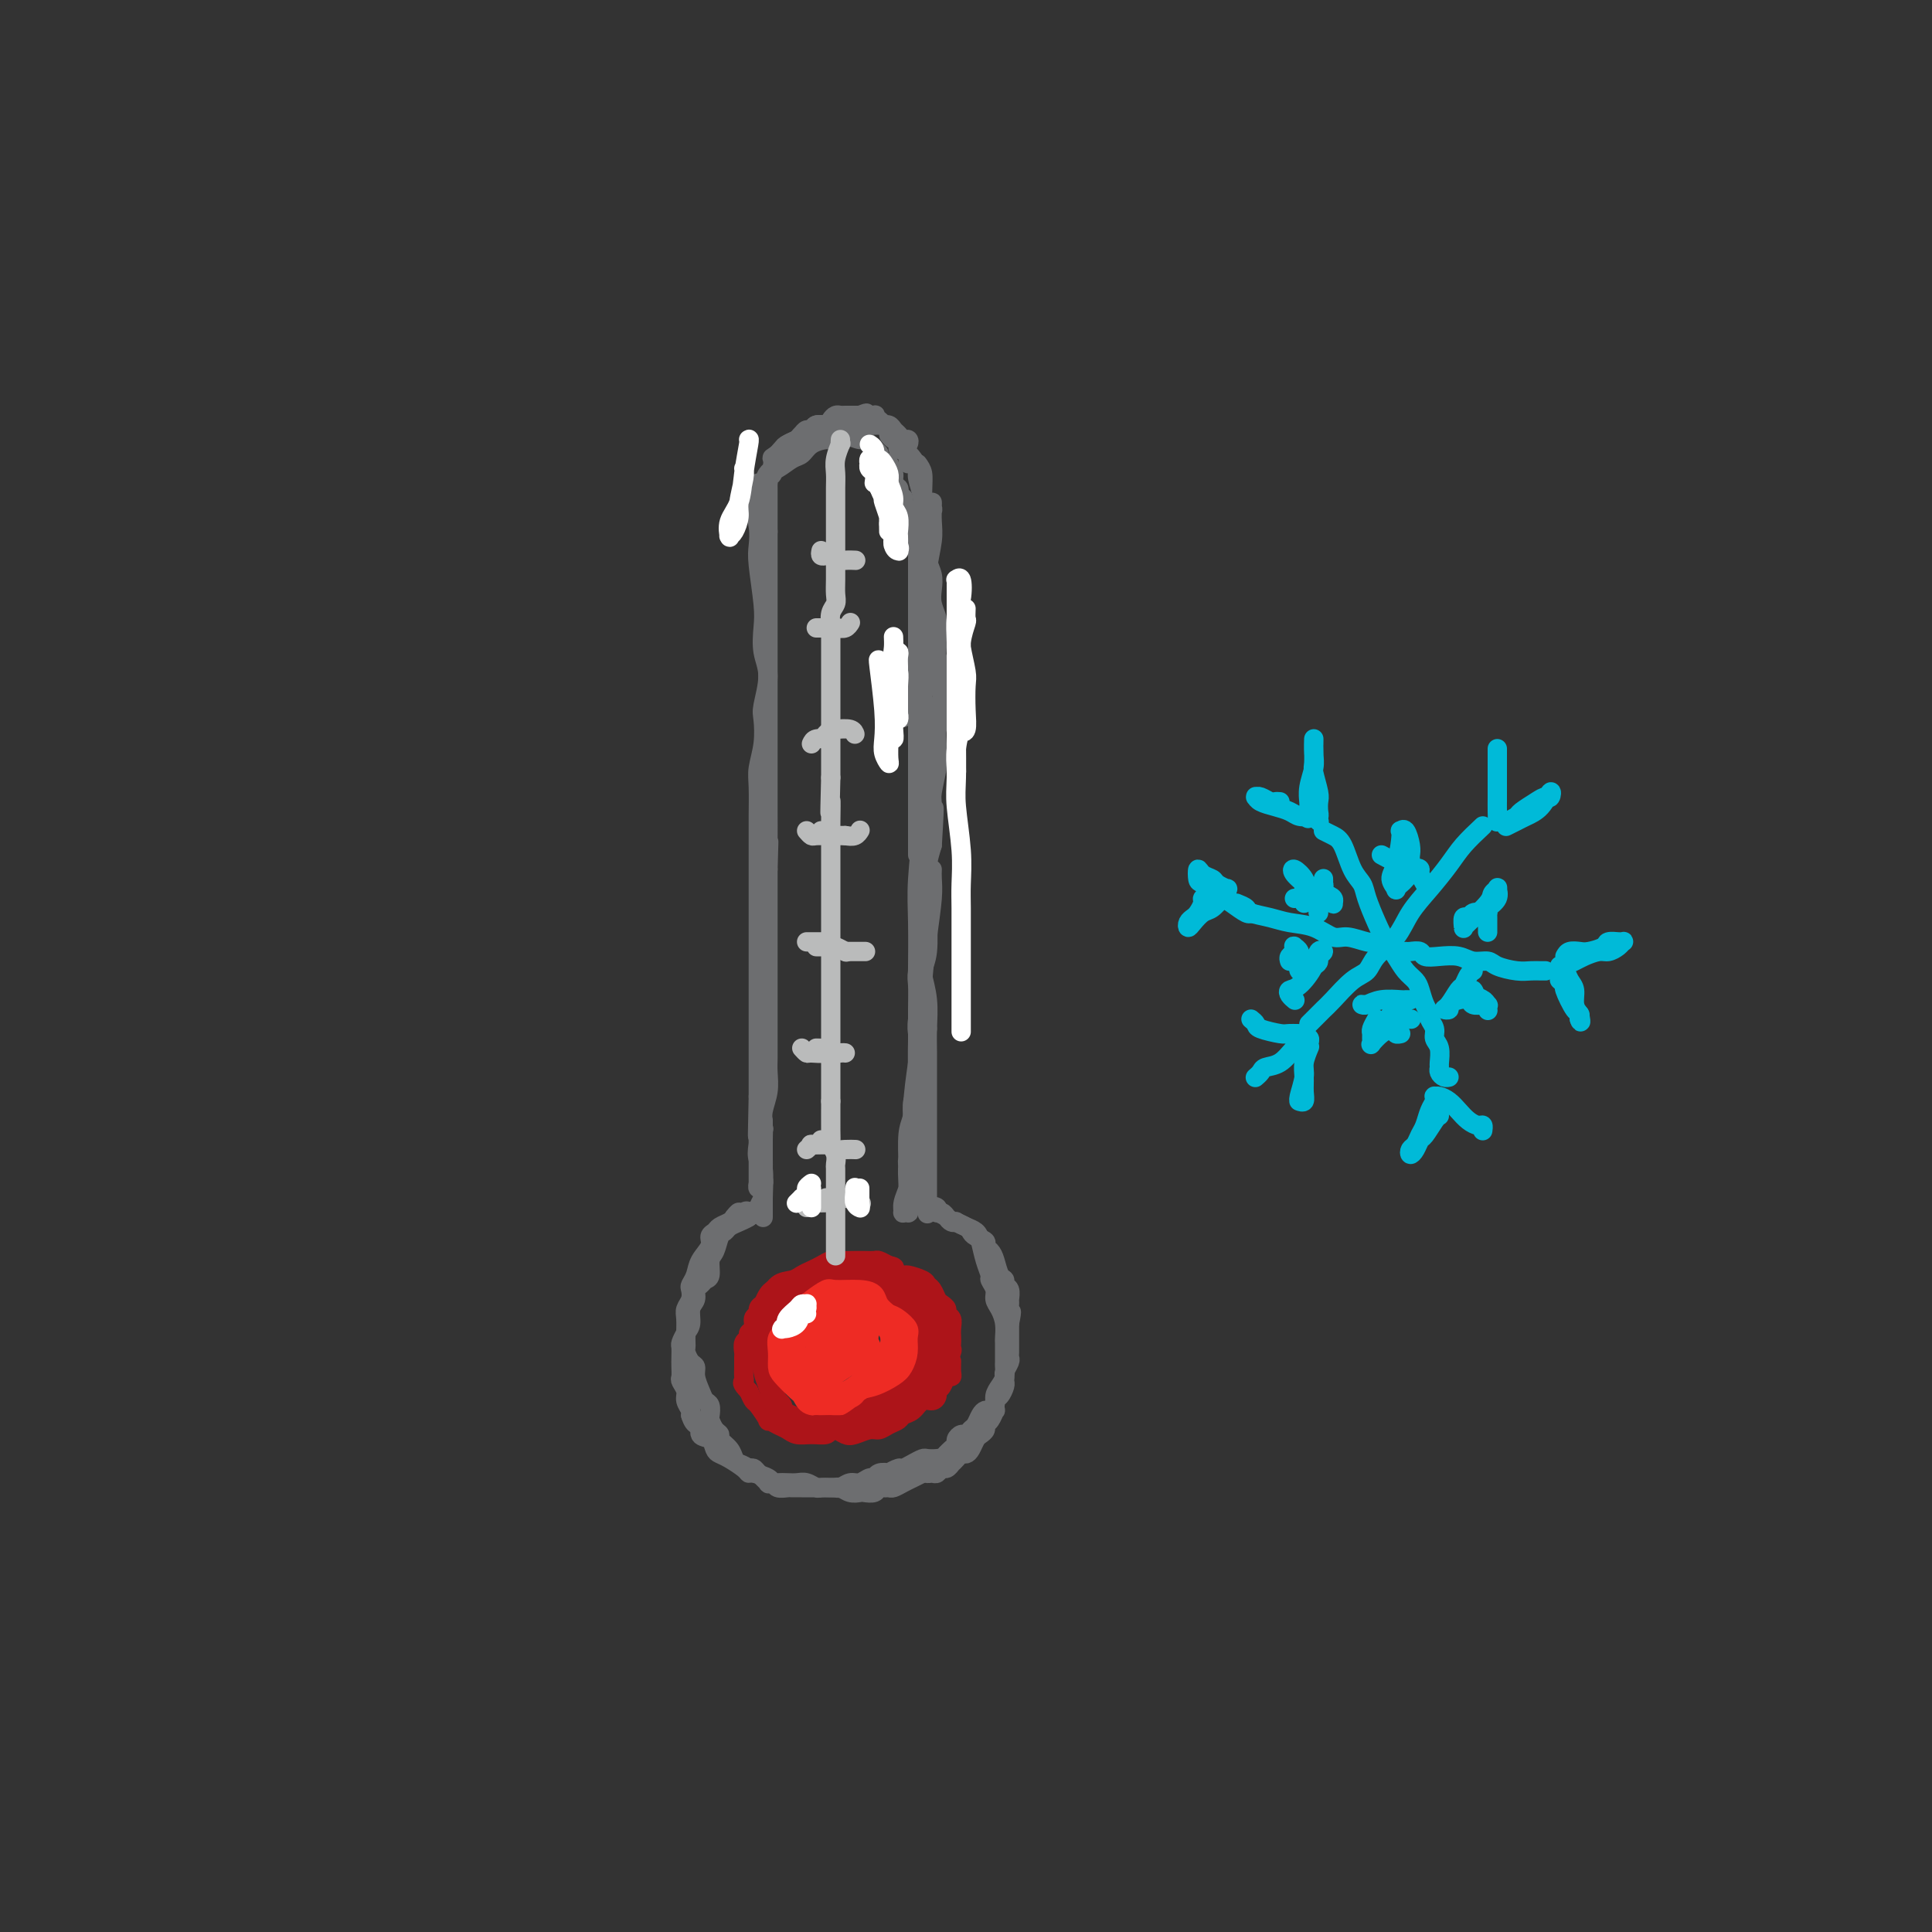 <svg viewBox='0 0 400 400' version='1.1' xmlns='http://www.w3.org/2000/svg' xmlns:xlink='http://www.w3.org/1999/xlink'><rect x="0" y="0" width="400" height="400" fill="#333333" stroke="none"/><g fill='none' stroke='#6D6E70' stroke-width='4' stroke-linecap='round' stroke-linejoin='round'><path d='M156,106c-0.008,-0.304 -0.016,-0.608 0,-1c0.016,-0.392 0.056,-0.871 0,-1c-0.056,-0.129 -0.207,0.093 0,1c0.207,0.907 0.774,2.499 1,4c0.226,1.501 0.112,2.911 0,4c-0.112,1.089 -0.221,1.856 0,4c0.221,2.144 0.774,5.663 1,8c0.226,2.337 0.127,3.491 0,5c-0.127,1.509 -0.282,3.371 0,5c0.282,1.629 1.000,3.023 1,5c0.000,1.977 -0.718,4.536 -1,6c-0.282,1.464 -0.128,1.834 0,3c0.128,1.166 0.230,3.128 0,5c-0.230,1.872 -0.794,3.654 -1,5c-0.206,1.346 -0.055,2.257 0,4c0.055,1.743 0.015,4.318 0,6c-0.015,1.682 -0.004,2.469 0,4c0.004,1.531 0.001,3.804 0,6c-0.001,2.196 -0.000,4.316 0,6c0.000,1.684 0.000,2.932 0,4c-0.000,1.068 -0.000,1.955 0,4c0.000,2.045 0.000,5.249 0,7c-0.000,1.751 -0.000,2.050 0,3c0.000,0.950 0.000,2.551 0,4c-0.000,1.449 -0.000,2.747 0,4c0.000,1.253 0.000,2.459 0,4c-0.000,1.541 -0.000,3.415 0,5c0.000,1.585 0.000,2.881 0,4c-0.000,1.119 -0.000,2.059 0,3'/><path d='M157,227c-0.309,14.219 -0.083,6.268 0,4c0.083,-2.268 0.022,1.149 0,3c-0.022,1.851 -0.006,2.136 0,3c0.006,0.864 0.002,2.307 0,3c-0.002,0.693 -0.002,0.635 0,1c0.002,0.365 0.004,1.152 0,2c-0.004,0.848 -0.015,1.756 0,2c0.015,0.244 0.057,-0.176 0,0c-0.057,0.176 -0.211,0.947 0,1c0.211,0.053 0.789,-0.611 1,-1c0.211,-0.389 0.057,-0.502 0,-1c-0.057,-0.498 -0.016,-1.381 0,-2c0.016,-0.619 0.008,-0.972 0,-2c-0.008,-1.028 -0.016,-2.729 0,-4c0.016,-1.271 0.057,-2.111 0,-3c-0.057,-0.889 -0.211,-1.827 0,-3c0.211,-1.173 0.789,-2.581 1,-4c0.211,-1.419 0.057,-2.851 0,-4c-0.057,-1.149 -0.015,-2.017 0,-3c0.015,-0.983 0.004,-2.081 0,-3c-0.004,-0.919 -0.001,-1.658 0,-3c0.001,-1.342 0.000,-3.286 0,-5c-0.000,-1.714 -0.000,-3.198 0,-4c0.000,-0.802 0.000,-0.921 0,-2c-0.000,-1.079 -0.000,-3.118 0,-5c0.000,-1.882 0.000,-3.608 0,-5c-0.000,-1.392 -0.000,-2.452 0,-4c0.000,-1.548 0.000,-3.585 0,-5c-0.000,-1.415 -0.000,-2.207 0,-3'/><path d='M159,180c0.309,-10.496 0.083,-3.735 0,-2c-0.083,1.735 -0.022,-1.556 0,-4c0.022,-2.444 0.006,-4.042 0,-5c-0.006,-0.958 -0.002,-1.276 0,-2c0.002,-0.724 0.000,-1.853 0,-3c-0.000,-1.147 -0.000,-2.313 0,-3c0.000,-0.687 0.000,-0.894 0,-2c-0.000,-1.106 -0.000,-3.111 0,-4c0.000,-0.889 0.000,-0.664 0,-1c-0.000,-0.336 -0.000,-1.234 0,-2c0.000,-0.766 0.000,-1.399 0,-2c-0.000,-0.601 -0.000,-1.171 0,-2c0.000,-0.829 0.000,-1.916 0,-3c-0.000,-1.084 -0.000,-2.164 0,-3c0.000,-0.836 0.000,-1.426 0,-2c-0.000,-0.574 -0.000,-1.130 0,-2c0.000,-0.870 0.000,-2.053 0,-3c-0.000,-0.947 -0.000,-1.656 0,-2c0.000,-0.344 0.000,-0.322 0,-1c-0.000,-0.678 -0.000,-2.054 0,-3c0.000,-0.946 0.000,-1.460 0,-2c-0.000,-0.540 -0.000,-1.104 0,-2c0.000,-0.896 0.000,-2.123 0,-3c-0.000,-0.877 0.000,-1.405 0,-2c0.000,-0.595 0.000,-1.259 0,-2c0.000,-0.741 0.000,-1.561 0,-2c0.000,-0.439 0.000,-0.499 0,-1c0.000,-0.501 0.000,-1.444 0,-2c0.000,-0.556 0.000,-0.727 0,-1c0.000,-0.273 0.000,-0.650 0,-1c0.000,-0.350 0.000,-0.675 0,-1'/><path d='M159,110c0.000,-11.008 0.000,-3.527 0,-1c-0.000,2.527 -0.000,0.099 0,-1c0.000,-1.099 0.000,-0.868 0,-1c-0.000,-0.132 -0.000,-0.628 0,-1c0.000,-0.372 0.000,-0.621 0,-1c-0.000,-0.379 -0.000,-0.889 0,-1c0.000,-0.111 0.000,0.178 0,0c-0.000,-0.178 -0.000,-0.822 0,-1c0.000,-0.178 0.000,0.111 0,0c-0.000,-0.111 -0.001,-0.621 0,-1c0.001,-0.379 0.004,-0.625 0,-1c-0.004,-0.375 -0.016,-0.878 0,-1c0.016,-0.122 0.060,0.137 0,0c-0.060,-0.137 -0.223,-0.670 0,-1c0.223,-0.330 0.832,-0.455 1,-1c0.168,-0.545 -0.106,-1.508 0,-2c0.106,-0.492 0.592,-0.513 1,-1c0.408,-0.487 0.739,-1.441 1,-2c0.261,-0.559 0.451,-0.723 1,-1c0.549,-0.277 1.455,-0.667 2,-1c0.545,-0.333 0.727,-0.610 1,-1c0.273,-0.390 0.636,-0.892 1,-1c0.364,-0.108 0.727,0.177 1,0c0.273,-0.177 0.455,-0.818 1,-1c0.545,-0.182 1.455,0.095 2,0c0.545,-0.095 0.727,-0.561 1,-1c0.273,-0.439 0.637,-0.850 1,-1c0.363,-0.150 0.726,-0.040 1,0c0.274,0.040 0.458,0.011 1,0c0.542,-0.011 1.440,-0.003 2,0c0.560,0.003 0.780,0.002 1,0'/><path d='M178,86c2.424,-0.930 0.983,-0.257 1,0c0.017,0.257 1.492,0.096 2,0c0.508,-0.096 0.048,-0.128 0,0c-0.048,0.128 0.317,0.415 1,1c0.683,0.585 1.685,1.467 2,2c0.315,0.533 -0.055,0.717 0,1c0.055,0.283 0.536,0.665 1,1c0.464,0.335 0.913,0.623 1,1c0.087,0.377 -0.186,0.843 0,1c0.186,0.157 0.831,0.004 1,0c0.169,-0.004 -0.140,0.139 0,0c0.140,-0.139 0.728,-0.562 1,-1c0.272,-0.438 0.228,-0.892 0,-1c-0.228,-0.108 -0.641,0.129 -1,0c-0.359,-0.129 -0.663,-0.623 -1,-1c-0.337,-0.377 -0.708,-0.637 -1,-1c-0.292,-0.363 -0.504,-0.829 -1,-1c-0.496,-0.171 -1.274,-0.046 -2,0c-0.726,0.046 -1.399,0.012 -2,0c-0.601,-0.012 -1.130,-0.003 -2,0c-0.870,0.003 -2.083,0.000 -3,0c-0.917,-0.000 -1.540,0.003 -2,0c-0.460,-0.003 -0.757,-0.012 -1,0c-0.243,0.012 -0.431,0.045 -1,0c-0.569,-0.045 -1.517,-0.167 -2,0c-0.483,0.167 -0.500,0.625 -1,1c-0.500,0.375 -1.485,0.668 -2,1c-0.515,0.332 -0.562,0.705 -1,1c-0.438,0.295 -1.268,0.513 -2,1c-0.732,0.487 -1.366,1.244 -2,2'/><path d='M161,94c-1.477,1.041 -1.170,0.642 -1,1c0.170,0.358 0.203,1.471 0,2c-0.203,0.529 -0.643,0.472 -1,1c-0.357,0.528 -0.631,1.640 -1,2c-0.369,0.360 -0.832,-0.033 -1,0c-0.168,0.033 -0.042,0.490 0,1c0.042,0.510 -0.000,1.072 0,1c0.000,-0.072 0.044,-0.778 0,-1c-0.044,-0.222 -0.174,0.039 0,0c0.174,-0.039 0.652,-0.377 1,-1c0.348,-0.623 0.567,-1.533 1,-2c0.433,-0.467 1.079,-0.493 2,-1c0.921,-0.507 2.117,-1.494 3,-2c0.883,-0.506 1.455,-0.531 2,-1c0.545,-0.469 1.065,-1.381 2,-2c0.935,-0.619 2.286,-0.946 3,-1c0.714,-0.054 0.792,0.166 1,0c0.208,-0.166 0.545,-0.717 1,-1c0.455,-0.283 1.026,-0.297 2,0c0.974,0.297 2.350,0.906 3,1c0.650,0.094 0.574,-0.326 1,0c0.426,0.326 1.353,1.397 2,2c0.647,0.603 1.015,0.738 1,1c-0.015,0.262 -0.411,0.651 0,1c0.411,0.349 1.631,0.657 2,1c0.369,0.343 -0.111,0.722 0,1c0.111,0.278 0.813,0.456 1,1c0.187,0.544 -0.142,1.454 0,2c0.142,0.546 0.755,0.727 1,1c0.245,0.273 0.123,0.636 0,1'/><path d='M186,102c0.552,1.117 0.933,0.911 1,1c0.067,0.089 -0.179,0.474 0,1c0.179,0.526 0.784,1.195 1,2c0.216,0.805 0.044,1.748 0,2c-0.044,0.252 0.041,-0.185 0,0c-0.041,0.185 -0.207,0.991 0,1c0.207,0.009 0.787,-0.781 1,-1c0.213,-0.219 0.057,0.133 0,0c-0.057,-0.133 -0.016,-0.752 0,-1c0.016,-0.248 0.008,-0.124 0,0'/><path d='M188,96c0.022,-0.293 0.043,-0.586 0,-1c-0.043,-0.414 -0.151,-0.950 0,-1c0.151,-0.050 0.562,0.387 1,1c0.438,0.613 0.902,1.402 1,2c0.098,0.598 -0.170,1.004 0,2c0.170,0.996 0.778,2.583 1,4c0.222,1.417 0.060,2.664 0,4c-0.060,1.336 -0.016,2.761 0,4c0.016,1.239 0.004,2.293 0,3c-0.004,0.707 -0.001,1.066 0,2c0.001,0.934 0.000,2.444 0,3c-0.000,0.556 -0.000,0.159 0,0c0.000,-0.159 0.000,-0.079 0,0'/><path d='M190,96c0.423,0.582 0.845,1.163 1,2c0.155,0.837 0.041,1.928 0,4c-0.041,2.072 -0.011,5.123 0,7c0.011,1.877 0.003,2.580 0,4c-0.003,1.420 -0.001,3.556 0,6c0.001,2.444 0.000,5.197 0,7c-0.000,1.803 -0.000,2.658 0,3c0.000,0.342 0.000,0.171 0,0'/><path d='M192,108c-0.021,-0.025 -0.042,-0.050 0,1c0.042,1.050 0.148,3.174 0,5c-0.148,1.826 -0.551,3.355 -1,6c-0.449,2.645 -0.943,6.405 -1,9c-0.057,2.595 0.325,4.026 0,6c-0.325,1.974 -1.357,4.493 -2,7c-0.643,2.507 -0.898,5.002 -1,6c-0.102,0.998 -0.051,0.499 0,0'/><path d='M190,107c0.000,0.647 0.000,1.295 0,3c0.000,1.705 0.000,4.468 0,7c0.000,2.532 0.000,4.835 0,8c0.000,3.165 0.000,7.194 0,10c0.000,2.806 0.000,4.388 0,7c0.000,2.612 0.000,6.252 0,9c0.000,2.748 0.000,4.602 0,6c0.000,1.398 0.000,2.338 0,4c0.000,1.662 -0.000,4.046 0,5c0.000,0.954 0.000,0.477 0,0'/><path d='M190,114c0.000,0.326 0.000,0.652 0,1c0.000,0.348 0.000,0.719 0,2c0.000,1.281 0.000,3.471 0,6c0.000,2.529 0.000,5.399 0,8c0.000,2.601 0.000,4.935 0,8c0.000,3.065 0.000,6.860 0,10c0.000,3.140 0.000,5.626 0,8c0.000,2.374 0.000,4.636 0,8c0.000,3.364 0.000,7.829 0,10c0.000,2.171 0.000,2.049 0,2c0.000,-0.049 0.000,-0.024 0,0'/><path d='M192,146c0.114,0.161 0.228,0.322 0,1c-0.228,0.678 -0.797,1.873 -1,3c-0.203,1.127 -0.040,2.186 0,4c0.040,1.814 -0.042,4.382 0,7c0.042,2.618 0.207,5.284 0,9c-0.207,3.716 -0.788,8.481 -1,12c-0.212,3.519 -0.057,5.794 0,9c0.057,3.206 0.016,7.345 0,9c-0.016,1.655 -0.008,0.828 0,0'/><path d='M193,180c-0.022,0.565 -0.044,1.130 0,2c0.044,0.870 0.153,2.046 0,4c-0.153,1.954 -0.567,4.688 -1,8c-0.433,3.312 -0.886,7.204 -1,10c-0.114,2.796 0.109,4.497 0,7c-0.109,2.503 -0.551,5.809 -1,9c-0.449,3.191 -0.905,6.267 -1,9c-0.095,2.733 0.170,5.124 0,7c-0.170,1.876 -0.777,3.236 -1,4c-0.223,0.764 -0.064,0.933 0,1c0.064,0.067 0.032,0.034 0,0'/><path d='M192,213c-0.447,-0.109 -0.894,-0.217 -1,1c-0.106,1.217 0.129,3.760 0,6c-0.129,2.240 -0.623,4.179 -1,7c-0.377,2.821 -0.637,6.525 -1,9c-0.363,2.475 -0.828,3.721 -1,5c-0.172,1.279 -0.050,2.591 0,4c0.050,1.409 0.028,2.915 0,4c-0.028,1.085 -0.061,1.750 0,2c0.061,0.250 0.216,0.085 0,0c-0.216,-0.085 -0.804,-0.092 -1,0c-0.196,0.092 0.000,0.281 0,0c-0.000,-0.281 -0.197,-1.034 0,-2c0.197,-0.966 0.788,-2.146 1,-3c0.212,-0.854 0.047,-1.381 0,-2c-0.047,-0.619 0.026,-1.331 0,-3c-0.026,-1.669 -0.151,-4.296 0,-6c0.151,-1.704 0.576,-2.485 1,-4c0.424,-1.515 0.846,-3.764 1,-6c0.154,-2.236 0.040,-4.458 0,-6c-0.040,-1.542 -0.007,-2.404 0,-4c0.007,-1.596 -0.013,-3.926 0,-6c0.013,-2.074 0.060,-3.894 0,-5c-0.060,-1.106 -0.226,-1.499 0,-3c0.226,-1.501 0.844,-4.109 1,-6c0.156,-1.891 -0.152,-3.065 0,-4c0.152,-0.935 0.762,-1.632 1,-3c0.238,-1.368 0.102,-3.407 0,-5c-0.102,-1.593 -0.172,-2.741 0,-4c0.172,-1.259 0.586,-2.630 1,-4'/><path d='M193,175c0.769,-12.427 0.192,-6.494 0,-5c-0.192,1.494 0.001,-1.451 0,-3c-0.001,-1.549 -0.198,-1.702 0,-3c0.198,-1.298 0.789,-3.741 1,-5c0.211,-1.259 0.042,-1.336 0,-2c-0.042,-0.664 0.042,-1.916 0,-3c-0.042,-1.084 -0.211,-1.999 0,-3c0.211,-1.001 0.803,-2.086 1,-3c0.197,-0.914 0.000,-1.656 0,-3c-0.000,-1.344 0.197,-3.290 0,-5c-0.197,-1.710 -0.789,-3.185 -1,-4c-0.211,-0.815 -0.043,-0.970 0,-2c0.043,-1.030 -0.040,-2.936 0,-4c0.040,-1.064 0.203,-1.285 0,-2c-0.203,-0.715 -0.772,-1.924 -1,-3c-0.228,-1.076 -0.113,-2.018 0,-3c0.113,-0.982 0.225,-2.005 0,-3c-0.225,-0.995 -0.789,-1.962 -1,-3c-0.211,-1.038 -0.071,-2.148 0,-3c0.071,-0.852 0.071,-1.448 0,-2c-0.071,-0.552 -0.215,-1.061 0,-2c0.215,-0.939 0.789,-2.310 1,-3c0.211,-0.690 0.057,-0.700 0,-1c-0.057,-0.300 -0.019,-0.889 0,-1c0.019,-0.111 0.019,0.258 0,1c-0.019,0.742 -0.057,1.858 0,3c0.057,1.142 0.209,2.312 0,4c-0.209,1.688 -0.778,3.896 -1,6c-0.222,2.104 -0.098,4.105 0,7c0.098,2.895 0.171,6.684 0,10c-0.171,3.316 -0.585,6.158 -1,9'/><path d='M191,144c-0.293,6.991 -0.026,5.470 0,7c0.026,1.530 -0.189,6.111 0,9c0.189,2.889 0.782,4.086 1,6c0.218,1.914 0.059,4.546 0,7c-0.059,2.454 -0.020,4.729 0,7c0.020,2.271 0.020,4.538 0,6c-0.020,1.462 -0.062,2.121 0,4c0.062,1.879 0.227,4.980 0,7c-0.227,2.020 -0.845,2.961 -1,4c-0.155,1.039 0.154,2.178 0,4c-0.154,1.822 -0.772,4.327 -1,6c-0.228,1.673 -0.065,2.516 0,3c0.065,0.484 0.031,0.611 0,2c-0.031,1.389 -0.061,4.042 0,6c0.061,1.958 0.212,3.223 0,4c-0.212,0.777 -0.789,1.065 -1,2c-0.211,0.935 -0.058,2.515 0,4c0.058,1.485 0.019,2.873 0,4c-0.019,1.127 -0.019,1.993 0,3c0.019,1.007 0.058,2.155 0,3c-0.058,0.845 -0.211,1.388 0,2c0.211,0.612 0.788,1.294 1,2c0.212,0.706 0.061,1.435 0,2c-0.061,0.565 -0.030,0.965 0,1c0.030,0.035 0.061,-0.295 0,-1c-0.061,-0.705 -0.212,-1.783 0,-3c0.212,-1.217 0.789,-2.572 1,-4c0.211,-1.428 0.057,-2.929 0,-5c-0.057,-2.071 -0.015,-4.711 0,-6c0.015,-1.289 0.004,-1.225 0,-3c-0.004,-1.775 -0.002,-5.387 0,-9'/><path d='M191,218c0.155,-5.686 0.041,-4.402 0,-5c-0.041,-0.598 -0.011,-3.078 0,-5c0.011,-1.922 0.002,-3.285 0,-4c-0.002,-0.715 0.003,-0.780 0,-1c-0.003,-0.220 -0.015,-0.594 0,-1c0.015,-0.406 0.057,-0.845 0,-1c-0.057,-0.155 -0.211,-0.027 0,1c0.211,1.027 0.789,2.954 1,5c0.211,2.046 0.057,4.210 0,6c-0.057,1.790 -0.015,3.204 0,5c0.015,1.796 0.004,3.972 0,6c-0.004,2.028 -0.001,3.907 0,6c0.001,2.093 0.000,4.400 0,6c-0.000,1.600 -0.000,2.493 0,4c0.000,1.507 0.000,3.630 0,5c-0.000,1.370 -0.000,1.989 0,3c0.000,1.011 0.000,2.415 0,3c-0.000,0.585 -0.000,0.350 0,0c0.000,-0.350 0.000,-0.814 0,-1c-0.000,-0.186 -0.000,-0.093 0,0'/><path d='M158,232c0.000,2.309 0.000,4.619 0,6c-0.000,1.381 -0.000,1.835 0,3c0.000,1.165 0.000,3.042 0,5c-0.000,1.958 -0.000,3.997 0,5c0.000,1.003 0.001,0.969 0,1c-0.001,0.031 -0.004,0.126 0,0c0.004,-0.126 0.014,-0.473 0,-1c-0.014,-0.527 -0.053,-1.235 0,-3c0.053,-1.765 0.196,-4.589 0,-6c-0.196,-1.411 -0.733,-1.409 -1,-2c-0.267,-0.591 -0.264,-1.774 0,-3c0.264,-1.226 0.790,-2.493 1,-3c0.210,-0.507 0.105,-0.253 0,0'/><path d='M158,248c-0.448,0.869 -0.896,1.739 -1,2c-0.104,0.261 0.137,-0.085 0,0c-0.137,0.085 -0.653,0.601 -1,1c-0.347,0.399 -0.527,0.682 -1,1c-0.473,0.318 -1.240,0.670 -2,1c-0.760,0.330 -1.514,0.639 -2,1c-0.486,0.361 -0.704,0.773 -1,1c-0.296,0.227 -0.671,0.270 -1,1c-0.329,0.730 -0.613,2.146 -1,3c-0.387,0.854 -0.878,1.145 -1,2c-0.122,0.855 0.126,2.274 0,3c-0.126,0.726 -0.626,0.760 -1,1c-0.374,0.240 -0.621,0.687 -1,1c-0.379,0.313 -0.889,0.492 -1,1c-0.111,0.508 0.177,1.344 0,2c-0.177,0.656 -0.818,1.130 -1,2c-0.182,0.870 0.095,2.134 0,3c-0.095,0.866 -0.561,1.334 -1,2c-0.439,0.666 -0.849,1.530 -1,2c-0.151,0.470 -0.041,0.545 0,1c0.041,0.455 0.015,1.291 0,2c-0.015,0.709 -0.019,1.292 0,2c0.019,0.708 0.061,1.541 0,2c-0.061,0.459 -0.226,0.543 0,1c0.226,0.457 0.844,1.287 1,2c0.156,0.713 -0.150,1.307 0,2c0.150,0.693 0.757,1.484 1,2c0.243,0.516 0.121,0.758 0,1'/><path d='M143,293c0.791,2.661 1.770,1.812 2,2c0.230,0.188 -0.287,1.411 0,2c0.287,0.589 1.380,0.542 2,1c0.620,0.458 0.768,1.419 1,2c0.232,0.581 0.546,0.782 1,1c0.454,0.218 1.046,0.454 2,1c0.954,0.546 2.269,1.404 3,2c0.731,0.596 0.878,0.930 1,1c0.122,0.070 0.221,-0.125 1,0c0.779,0.125 2.239,0.570 3,1c0.761,0.430 0.822,0.846 1,1c0.178,0.154 0.471,0.045 1,0c0.529,-0.045 1.292,-0.026 2,0c0.708,0.026 1.359,0.059 2,0c0.641,-0.059 1.271,-0.212 2,0c0.729,0.212 1.557,0.788 2,1c0.443,0.212 0.503,0.061 1,0c0.497,-0.061 1.433,-0.030 2,0c0.567,0.030 0.767,0.060 1,0c0.233,-0.060 0.500,-0.211 1,0c0.500,0.211 1.233,0.785 2,1c0.767,0.215 1.567,0.072 2,0c0.433,-0.072 0.497,-0.072 1,0c0.503,0.072 1.443,0.216 2,0c0.557,-0.216 0.729,-0.793 1,-1c0.271,-0.207 0.639,-0.044 1,0c0.361,0.044 0.716,-0.030 1,0c0.284,0.030 0.499,0.163 1,0c0.501,-0.163 1.289,-0.621 2,-1c0.711,-0.379 1.346,-0.680 2,-1c0.654,-0.320 1.327,-0.660 2,-1'/><path d='M191,305c2.035,-0.614 1.122,-0.149 1,0c-0.122,0.149 0.546,-0.016 1,0c0.454,0.016 0.695,0.215 1,0c0.305,-0.215 0.673,-0.845 1,-1c0.327,-0.155 0.612,0.165 1,0c0.388,-0.165 0.877,-0.814 1,-1c0.123,-0.186 -0.122,0.092 0,0c0.122,-0.092 0.610,-0.553 1,-1c0.390,-0.447 0.682,-0.879 1,-1c0.318,-0.121 0.664,0.070 1,0c0.336,-0.070 0.664,-0.400 1,-1c0.336,-0.600 0.681,-1.469 1,-2c0.319,-0.531 0.611,-0.725 1,-1c0.389,-0.275 0.875,-0.632 1,-1c0.125,-0.368 -0.111,-0.747 0,-1c0.111,-0.253 0.568,-0.381 1,-1c0.432,-0.619 0.837,-1.728 1,-2c0.163,-0.272 0.082,0.292 0,0c-0.082,-0.292 -0.165,-1.440 0,-2c0.165,-0.560 0.579,-0.530 1,-1c0.421,-0.470 0.849,-1.439 1,-2c0.151,-0.561 0.026,-0.714 0,-1c-0.026,-0.286 0.045,-0.707 0,-1c-0.045,-0.293 -0.208,-0.460 0,-1c0.208,-0.540 0.788,-1.455 1,-2c0.212,-0.545 0.057,-0.722 0,-1c-0.057,-0.278 -0.015,-0.657 0,-1c0.015,-0.343 0.004,-0.649 0,-1c-0.004,-0.351 -0.001,-0.748 0,-1c0.001,-0.252 0.000,-0.358 0,-1c-0.000,-0.642 -0.000,-1.821 0,-3'/><path d='M209,274c0.772,-3.743 0.203,-2.102 0,-2c-0.203,0.102 -0.040,-1.335 0,-2c0.040,-0.665 -0.045,-0.558 0,-1c0.045,-0.442 0.219,-1.434 0,-2c-0.219,-0.566 -0.832,-0.704 -1,-1c-0.168,-0.296 0.108,-0.748 0,-1c-0.108,-0.252 -0.602,-0.305 -1,-1c-0.398,-0.695 -0.702,-2.031 -1,-3c-0.298,-0.969 -0.591,-1.569 -1,-2c-0.409,-0.431 -0.934,-0.693 -1,-1c-0.066,-0.307 0.328,-0.660 0,-1c-0.328,-0.340 -1.380,-0.666 -2,-1c-0.620,-0.334 -0.810,-0.677 -1,-1c-0.190,-0.323 -0.380,-0.625 -1,-1c-0.620,-0.375 -1.671,-0.822 -2,-1c-0.329,-0.178 0.066,-0.086 0,0c-0.066,0.086 -0.591,0.168 -1,0c-0.409,-0.168 -0.703,-0.584 -1,-1c-0.297,-0.416 -0.598,-0.830 -1,-1c-0.402,-0.170 -0.906,-0.094 -1,0c-0.094,0.094 0.222,0.207 0,0c-0.222,-0.207 -0.981,-0.732 -1,-1c-0.019,-0.268 0.702,-0.278 1,0c0.298,0.278 0.174,0.845 0,1c-0.174,0.155 -0.397,-0.103 0,0c0.397,0.103 1.415,0.566 2,1c0.585,0.434 0.739,0.838 1,1c0.261,0.162 0.631,0.081 1,0'/><path d='M198,253c0.809,0.494 1.331,0.728 2,1c0.669,0.272 1.485,0.583 2,1c0.515,0.417 0.731,0.941 1,2c0.269,1.059 0.593,2.654 1,4c0.407,1.346 0.896,2.443 1,3c0.104,0.557 -0.179,0.574 0,1c0.179,0.426 0.818,1.259 1,2c0.182,0.741 -0.095,1.388 0,2c0.095,0.612 0.561,1.189 1,2c0.439,0.811 0.850,1.856 1,3c0.150,1.144 0.040,2.386 0,3c-0.040,0.614 -0.010,0.601 0,1c0.010,0.399 -0.000,1.209 0,2c0.000,0.791 0.010,1.563 0,2c-0.010,0.437 -0.040,0.540 0,1c0.040,0.460 0.151,1.276 0,2c-0.151,0.724 -0.565,1.356 -1,2c-0.435,0.644 -0.890,1.299 -1,2c-0.110,0.701 0.125,1.449 0,2c-0.125,0.551 -0.611,0.907 -1,1c-0.389,0.093 -0.682,-0.076 -1,0c-0.318,0.076 -0.662,0.398 -1,1c-0.338,0.602 -0.669,1.485 -1,2c-0.331,0.515 -0.662,0.663 -1,1c-0.338,0.337 -0.682,0.864 -1,1c-0.318,0.136 -0.610,-0.118 -1,0c-0.390,0.118 -0.878,0.609 -1,1c-0.122,0.391 0.121,0.682 0,1c-0.121,0.318 -0.606,0.662 -1,1c-0.394,0.338 -0.697,0.669 -1,1'/><path d='M196,301c-1.743,1.774 -1.100,1.210 -1,1c0.100,-0.210 -0.345,-0.066 -1,0c-0.655,0.066 -1.522,0.055 -2,0c-0.478,-0.055 -0.567,-0.155 -1,0c-0.433,0.155 -1.210,0.564 -2,1c-0.790,0.436 -1.591,0.900 -2,1c-0.409,0.100 -0.424,-0.165 -1,0c-0.576,0.165 -1.712,0.761 -2,1c-0.288,0.239 0.271,0.121 0,0c-0.271,-0.121 -1.371,-0.244 -2,0c-0.629,0.244 -0.788,0.854 -1,1c-0.212,0.146 -0.476,-0.171 -1,0c-0.524,0.171 -1.306,0.830 -2,1c-0.694,0.170 -1.299,-0.151 -2,0c-0.701,0.151 -1.496,0.772 -2,1c-0.504,0.228 -0.716,0.061 -1,0c-0.284,-0.061 -0.640,-0.016 -1,0c-0.360,0.016 -0.725,0.004 -1,0c-0.275,-0.004 -0.459,-0.001 -1,0c-0.541,0.001 -1.439,0.000 -2,0c-0.561,-0.000 -0.784,0.001 -1,0c-0.216,-0.001 -0.425,-0.004 -1,0c-0.575,0.004 -1.517,0.015 -2,0c-0.483,-0.015 -0.506,-0.055 -1,0c-0.494,0.055 -1.460,0.204 -2,0c-0.540,-0.204 -0.656,-0.762 -1,-1c-0.344,-0.238 -0.918,-0.155 -1,0c-0.082,0.155 0.329,0.382 0,0c-0.329,-0.382 -1.396,-1.372 -2,-2c-0.604,-0.628 -0.744,-0.894 -1,-1c-0.256,-0.106 -0.628,-0.053 -1,0'/><path d='M155,304c-1.328,-0.809 -1.647,-0.833 -2,-1c-0.353,-0.167 -0.738,-0.477 -1,-1c-0.262,-0.523 -0.400,-1.257 -1,-2c-0.600,-0.743 -1.664,-1.493 -2,-2c-0.336,-0.507 0.054,-0.770 0,-1c-0.054,-0.230 -0.553,-0.428 -1,-1c-0.447,-0.572 -0.840,-1.517 -1,-2c-0.160,-0.483 -0.085,-0.503 0,-1c0.085,-0.497 0.181,-1.471 0,-2c-0.181,-0.529 -0.640,-0.613 -1,-1c-0.360,-0.387 -0.622,-1.077 -1,-2c-0.378,-0.923 -0.872,-2.079 -1,-3c-0.128,-0.921 0.109,-1.608 0,-2c-0.109,-0.392 -0.565,-0.488 -1,-1c-0.435,-0.512 -0.848,-1.439 -1,-2c-0.152,-0.561 -0.042,-0.755 0,-1c0.042,-0.245 0.015,-0.541 0,-1c-0.015,-0.459 -0.018,-1.083 0,-2c0.018,-0.917 0.056,-2.129 0,-3c-0.056,-0.871 -0.208,-1.401 0,-2c0.208,-0.599 0.775,-1.265 1,-2c0.225,-0.735 0.106,-1.537 0,-2c-0.106,-0.463 -0.201,-0.586 0,-1c0.201,-0.414 0.698,-1.119 1,-2c0.302,-0.881 0.409,-1.938 1,-3c0.591,-1.062 1.668,-2.130 2,-3c0.332,-0.870 -0.079,-1.543 0,-2c0.079,-0.457 0.650,-0.700 1,-1c0.350,-0.300 0.479,-0.658 1,-1c0.521,-0.342 1.435,-0.669 2,-1c0.565,-0.331 0.783,-0.665 1,-1'/><path d='M152,252c1.573,-2.109 1.006,-0.383 1,0c-0.006,0.383 0.549,-0.577 1,-1c0.451,-0.423 0.797,-0.310 1,0c0.203,0.310 0.264,0.815 0,1c-0.264,0.185 -0.854,0.050 -1,0c-0.146,-0.050 0.153,-0.013 0,0c-0.153,0.013 -0.758,0.004 -1,0c-0.242,-0.004 -0.121,-0.002 0,0'/></g>
<g fill='none' stroke='#FFFFFF' stroke-width='4' stroke-linecap='round' stroke-linejoin='round'><path d='M182,137c-0.111,-0.434 -0.222,-0.869 0,1c0.222,1.869 0.777,6.041 1,9c0.223,2.959 0.112,4.706 0,6c-0.112,1.294 -0.226,2.135 0,3c0.226,0.865 0.793,1.753 1,2c0.207,0.247 0.056,-0.146 0,-1c-0.056,-0.854 -0.015,-2.167 0,-3c0.015,-0.833 0.004,-1.186 0,-3c-0.004,-1.814 -0.001,-5.090 0,-7c0.001,-1.910 0.000,-2.453 0,-3c-0.000,-0.547 -0.000,-1.098 0,-1c0.000,0.098 0.000,0.844 0,2c-0.000,1.156 -0.000,2.722 0,4c0.000,1.278 0.000,2.266 0,3c-0.000,0.734 -0.000,1.212 0,2c0.000,0.788 0.000,1.885 0,2c-0.000,0.115 -0.000,-0.753 0,-1c0.000,-0.247 0.000,0.126 0,0c-0.000,-0.126 -0.000,-0.752 0,-2c0.000,-1.248 0.000,-3.120 0,-5c-0.000,-1.880 -0.000,-3.770 0,-5c0.000,-1.230 0.000,-1.800 0,-2c-0.000,-0.200 -0.000,-0.029 0,0c0.000,0.029 0.000,-0.083 0,1c-0.000,1.083 -0.000,3.363 0,5c0.000,1.637 0.000,2.633 0,4c-0.000,1.367 -0.000,3.105 0,4c0.000,0.895 0.000,0.948 0,1'/><path d='M184,153c-0.061,1.995 -0.212,0.483 0,0c0.212,-0.483 0.789,0.065 1,0c0.211,-0.065 0.057,-0.742 0,-2c-0.057,-1.258 -0.015,-3.096 0,-5c0.015,-1.904 0.004,-3.874 0,-5c-0.004,-1.126 -0.001,-1.410 0,-2c0.001,-0.590 0.000,-1.488 0,-2c-0.000,-0.512 -0.000,-0.638 0,-1c0.000,-0.362 0.000,-0.959 0,-1c-0.000,-0.041 -0.001,0.473 0,1c0.001,0.527 0.004,1.068 0,2c-0.004,0.932 -0.015,2.255 0,4c0.015,1.745 0.057,3.914 0,5c-0.057,1.086 -0.211,1.091 0,1c0.211,-0.091 0.789,-0.276 1,0c0.211,0.276 0.057,1.014 0,1c-0.057,-0.014 -0.015,-0.780 0,-1c0.015,-0.220 0.004,0.107 0,-1c-0.004,-1.107 0.000,-3.646 0,-5c-0.000,-1.354 -0.004,-1.523 0,-2c0.004,-0.477 0.015,-1.262 0,-2c-0.015,-0.738 -0.057,-1.429 0,-2c0.057,-0.571 0.212,-1.023 0,-1c-0.212,0.023 -0.789,0.521 -1,1c-0.211,0.479 -0.054,0.938 0,2c0.054,1.062 0.004,2.728 0,4c-0.004,1.272 0.037,2.150 0,3c-0.037,0.850 -0.154,1.671 0,2c0.154,0.329 0.577,0.164 1,0'/><path d='M186,147c-0.001,2.072 -0.004,1.253 0,1c0.004,-0.253 0.015,0.060 0,-1c-0.015,-1.060 -0.057,-3.493 0,-5c0.057,-1.507 0.211,-2.089 0,-3c-0.211,-0.911 -0.789,-2.153 -1,-3c-0.211,-0.847 -0.057,-1.299 0,-2c0.057,-0.701 0.015,-1.650 0,-2c-0.015,-0.350 -0.004,-0.100 0,0c0.004,0.100 0.002,0.050 0,0'/><path d='M200,126c-0.030,0.816 -0.061,1.633 0,2c0.061,0.367 0.213,0.285 0,1c-0.213,0.715 -0.790,2.226 -1,4c-0.210,1.774 -0.053,3.809 0,6c0.053,2.191 0.000,4.538 0,6c-0.000,1.462 0.052,2.039 0,3c-0.052,0.961 -0.209,2.307 0,3c0.209,0.693 0.784,0.733 1,0c0.216,-0.733 0.072,-2.239 0,-4c-0.072,-1.761 -0.072,-3.775 0,-5c0.072,-1.225 0.215,-1.659 0,-3c-0.215,-1.341 -0.790,-3.589 -1,-5c-0.210,-1.411 -0.056,-1.986 0,-3c0.056,-1.014 0.015,-2.469 0,-3c-0.015,-0.531 -0.004,-0.139 0,0c0.004,0.139 0.001,0.026 0,0c-0.001,-0.026 0.001,0.035 0,1c-0.001,0.965 -0.004,2.834 0,4c0.004,1.166 0.015,1.629 0,4c-0.015,2.371 -0.057,6.649 0,9c0.057,2.351 0.211,2.775 0,4c-0.211,1.225 -0.789,3.252 -1,5c-0.211,1.748 -0.057,3.219 0,4c0.057,0.781 0.015,0.873 0,1c-0.015,0.127 -0.004,0.288 0,-1c0.004,-1.288 0.001,-4.026 0,-6c-0.001,-1.974 -0.000,-3.185 0,-5c0.000,-1.815 0.000,-4.233 0,-6c-0.000,-1.767 -0.000,-2.884 0,-4'/><path d='M198,138c0.000,-4.031 0.000,-3.608 0,-4c-0.000,-0.392 -0.000,-1.600 0,-3c0.000,-1.400 0.000,-2.992 0,-4c-0.000,-1.008 -0.001,-1.432 0,-2c0.001,-0.568 0.004,-1.280 0,-2c-0.004,-0.720 -0.014,-1.449 0,-2c0.014,-0.551 0.053,-0.925 0,-1c-0.053,-0.075 -0.196,0.147 0,0c0.196,-0.147 0.732,-0.664 1,0c0.268,0.664 0.268,2.508 0,4c-0.268,1.492 -0.804,2.632 -1,4c-0.196,1.368 -0.052,2.963 0,5c0.052,2.037 0.013,4.515 0,7c-0.013,2.485 0.000,4.977 0,7c-0.000,2.023 -0.014,3.576 0,6c0.014,2.424 0.056,5.718 0,8c-0.056,2.282 -0.211,3.553 0,6c0.211,2.447 0.789,6.071 1,9c0.211,2.929 0.057,5.162 0,7c-0.057,1.838 -0.015,3.282 0,5c0.015,1.718 0.004,3.712 0,6c-0.004,2.288 -0.001,4.871 0,7c0.001,2.129 0.000,3.804 0,6c-0.000,2.196 -0.000,4.913 0,6c0.000,1.087 0.000,0.543 0,0'/></g>
<g fill='none' stroke='#AD1419' stroke-width='4' stroke-linecap='round' stroke-linejoin='round'><path d='M169,294c-0.327,0.007 -0.655,0.014 -1,0c-0.345,-0.014 -0.708,-0.048 -1,0c-0.292,0.048 -0.512,0.177 -1,0c-0.488,-0.177 -1.245,-0.661 -2,-1c-0.755,-0.339 -1.508,-0.533 -2,-1c-0.492,-0.467 -0.723,-1.209 -1,-2c-0.277,-0.791 -0.600,-1.632 -1,-2c-0.400,-0.368 -0.876,-0.262 -1,-1c-0.124,-0.738 0.106,-2.319 0,-3c-0.106,-0.681 -0.546,-0.461 -1,-1c-0.454,-0.539 -0.921,-1.836 -1,-3c-0.079,-1.164 0.231,-2.196 0,-3c-0.231,-0.804 -1.002,-1.379 -1,-2c0.002,-0.621 0.776,-1.287 1,-2c0.224,-0.713 -0.102,-1.472 0,-2c0.102,-0.528 0.632,-0.824 1,-1c0.368,-0.176 0.574,-0.232 1,-1c0.426,-0.768 1.073,-2.247 2,-3c0.927,-0.753 2.136,-0.780 3,-1c0.864,-0.220 1.385,-0.633 2,-1c0.615,-0.367 1.323,-0.687 2,-1c0.677,-0.313 1.322,-0.620 2,-1c0.678,-0.380 1.390,-0.834 2,-1c0.610,-0.166 1.118,-0.045 2,0c0.882,0.045 2.137,0.015 3,0c0.863,-0.015 1.334,-0.014 2,0c0.666,0.014 1.525,0.042 2,0c0.475,-0.042 0.564,-0.155 1,0c0.436,0.155 1.218,0.577 2,1'/><path d='M184,262c1.966,0.317 0.880,0.610 1,1c0.120,0.390 1.447,0.877 2,1c0.553,0.123 0.333,-0.118 1,0c0.667,0.118 2.220,0.595 3,1c0.780,0.405 0.787,0.738 1,1c0.213,0.262 0.630,0.451 1,1c0.370,0.549 0.691,1.456 1,2c0.309,0.544 0.605,0.726 1,1c0.395,0.274 0.891,0.640 1,1c0.109,0.360 -0.167,0.712 0,1c0.167,0.288 0.776,0.511 1,1c0.224,0.489 0.061,1.243 0,2c-0.061,0.757 -0.020,1.516 0,2c0.020,0.484 0.020,0.693 0,1c-0.020,0.307 -0.061,0.712 0,1c0.061,0.288 0.224,0.459 0,1c-0.224,0.541 -0.833,1.453 -1,2c-0.167,0.547 0.109,0.728 0,1c-0.109,0.272 -0.605,0.636 -1,1c-0.395,0.364 -0.691,0.727 -1,1c-0.309,0.273 -0.632,0.454 -1,1c-0.368,0.546 -0.781,1.456 -1,2c-0.219,0.544 -0.243,0.723 -1,1c-0.757,0.277 -2.247,0.653 -3,1c-0.753,0.347 -0.768,0.666 -1,1c-0.232,0.334 -0.681,0.682 -1,1c-0.319,0.318 -0.508,0.607 -1,1c-0.492,0.393 -1.286,0.889 -2,1c-0.714,0.111 -1.346,-0.162 -2,0c-0.654,0.162 -1.330,0.761 -2,1c-0.670,0.239 -1.335,0.120 -2,0'/><path d='M177,295c-2.892,1.309 -2.624,1.080 -3,1c-0.376,-0.080 -1.398,-0.011 -2,0c-0.602,0.011 -0.785,-0.038 -1,0c-0.215,0.038 -0.463,0.161 -1,0c-0.537,-0.161 -1.362,-0.607 -2,-1c-0.638,-0.393 -1.088,-0.734 -2,-1c-0.912,-0.266 -2.287,-0.456 -3,-1c-0.713,-0.544 -0.766,-1.442 -1,-2c-0.234,-0.558 -0.651,-0.778 -1,-1c-0.349,-0.222 -0.629,-0.448 -1,-1c-0.371,-0.552 -0.831,-1.432 -1,-2c-0.169,-0.568 -0.045,-0.825 0,-1c0.045,-0.175 0.011,-0.270 0,-1c-0.011,-0.730 0.000,-2.096 0,-3c-0.000,-0.904 -0.012,-1.344 0,-2c0.012,-0.656 0.048,-1.526 0,-2c-0.048,-0.474 -0.179,-0.550 0,-1c0.179,-0.450 0.667,-1.272 1,-2c0.333,-0.728 0.512,-1.362 1,-2c0.488,-0.638 1.286,-1.281 2,-2c0.714,-0.719 1.345,-1.513 2,-2c0.655,-0.487 1.334,-0.666 2,-1c0.666,-0.334 1.319,-0.821 2,-1c0.681,-0.179 1.390,-0.049 2,0c0.610,0.049 1.122,0.016 2,0c0.878,-0.016 2.122,-0.015 3,0c0.878,0.015 1.390,0.046 2,0c0.610,-0.046 1.318,-0.167 2,0c0.682,0.167 1.337,0.622 2,1c0.663,0.378 1.332,0.679 2,1c0.668,0.321 1.334,0.660 2,1'/><path d='M186,270c2.914,0.420 1.699,-0.029 2,0c0.301,0.029 2.119,0.535 3,1c0.881,0.465 0.825,0.888 1,1c0.175,0.112 0.583,-0.087 1,0c0.417,0.087 0.845,0.460 1,1c0.155,0.540 0.038,1.248 0,2c-0.038,0.752 0.005,1.549 0,2c-0.005,0.451 -0.057,0.554 0,1c0.057,0.446 0.222,1.233 0,2c-0.222,0.767 -0.831,1.514 -1,2c-0.169,0.486 0.103,0.710 0,1c-0.103,0.290 -0.580,0.645 -1,1c-0.420,0.355 -0.783,0.710 -1,1c-0.217,0.290 -0.288,0.515 -1,1c-0.712,0.485 -2.066,1.229 -3,2c-0.934,0.771 -1.447,1.569 -2,2c-0.553,0.431 -1.146,0.497 -2,1c-0.854,0.503 -1.967,1.445 -3,2c-1.033,0.555 -1.984,0.723 -3,1c-1.016,0.277 -2.096,0.664 -3,1c-0.904,0.336 -1.632,0.623 -2,1c-0.368,0.377 -0.377,0.845 -1,1c-0.623,0.155 -1.860,-0.001 -3,0c-1.140,0.001 -2.185,0.161 -3,0c-0.815,-0.161 -1.402,-0.642 -2,-1c-0.598,-0.358 -1.207,-0.592 -2,-1c-0.793,-0.408 -1.771,-0.991 -2,-1c-0.229,-0.009 0.289,0.554 0,0c-0.289,-0.554 -1.386,-2.226 -2,-3c-0.614,-0.774 -0.747,-0.650 -1,-1c-0.253,-0.350 -0.627,-1.175 -1,-2'/><path d='M155,288c-1.773,-1.809 -1.207,-1.832 -1,-2c0.207,-0.168 0.054,-0.483 0,-1c-0.054,-0.517 -0.011,-1.238 0,-2c0.011,-0.762 -0.012,-1.567 0,-2c0.012,-0.433 0.060,-0.496 0,-1c-0.060,-0.504 -0.227,-1.448 0,-2c0.227,-0.552 0.848,-0.710 1,-1c0.152,-0.290 -0.167,-0.710 0,-1c0.167,-0.290 0.818,-0.449 1,-1c0.182,-0.551 -0.106,-1.496 0,-2c0.106,-0.504 0.607,-0.569 1,-1c0.393,-0.431 0.679,-1.228 1,-2c0.321,-0.772 0.678,-1.517 1,-2c0.322,-0.483 0.610,-0.703 1,-1c0.390,-0.297 0.880,-0.672 2,-1c1.120,-0.328 2.868,-0.610 4,-1c1.132,-0.390 1.648,-0.889 2,-1c0.352,-0.111 0.538,0.166 1,0c0.462,-0.166 1.198,-0.774 2,-1c0.802,-0.226 1.671,-0.071 2,0c0.329,0.071 0.118,0.057 1,0c0.882,-0.057 2.856,-0.156 4,0c1.144,0.156 1.457,0.566 2,1c0.543,0.434 1.314,0.890 2,1c0.686,0.110 1.287,-0.126 2,0c0.713,0.126 1.539,0.615 2,1c0.461,0.385 0.557,0.667 1,1c0.443,0.333 1.232,0.718 2,1c0.768,0.282 1.514,0.460 2,1c0.486,0.540 0.710,1.440 1,2c0.290,0.560 0.645,0.780 1,1'/><path d='M193,272c2.321,1.450 0.623,0.577 0,1c-0.623,0.423 -0.170,2.144 0,3c0.170,0.856 0.058,0.848 0,1c-0.058,0.152 -0.064,0.463 0,1c0.064,0.537 0.196,1.300 0,2c-0.196,0.700 -0.719,1.338 -1,2c-0.281,0.662 -0.319,1.347 -1,2c-0.681,0.653 -2.006,1.273 -3,2c-0.994,0.727 -1.659,1.561 -2,2c-0.341,0.439 -0.360,0.485 -1,1c-0.640,0.515 -1.901,1.501 -3,2c-1.099,0.499 -2.037,0.513 -3,1c-0.963,0.487 -1.952,1.448 -3,2c-1.048,0.552 -2.153,0.694 -3,1c-0.847,0.306 -1.434,0.774 -2,1c-0.566,0.226 -1.111,0.209 -2,0c-0.889,-0.209 -2.122,-0.611 -3,-1c-0.878,-0.389 -1.402,-0.764 -2,-1c-0.598,-0.236 -1.271,-0.332 -2,-1c-0.729,-0.668 -1.516,-1.909 -2,-3c-0.484,-1.091 -0.665,-2.032 -1,-3c-0.335,-0.968 -0.823,-1.963 -1,-3c-0.177,-1.037 -0.044,-2.117 0,-3c0.044,-0.883 0.000,-1.569 0,-2c-0.000,-0.431 0.043,-0.606 0,-1c-0.043,-0.394 -0.174,-1.008 0,-2c0.174,-0.992 0.652,-2.363 1,-3c0.348,-0.637 0.568,-0.542 1,-1c0.432,-0.458 1.078,-1.469 2,-2c0.922,-0.531 2.121,-0.580 3,-1c0.879,-0.420 1.440,-1.210 2,-2'/><path d='M167,267c2.039,-1.154 3.136,-1.039 4,-1c0.864,0.039 1.496,0.002 2,0c0.504,-0.002 0.879,0.030 2,0c1.121,-0.030 2.986,-0.124 4,0c1.014,0.124 1.177,0.466 2,1c0.823,0.534 2.305,1.260 3,2c0.695,0.740 0.602,1.492 1,2c0.398,0.508 1.287,0.770 2,1c0.713,0.230 1.248,0.428 2,1c0.752,0.572 1.719,1.518 2,2c0.281,0.482 -0.124,0.499 0,1c0.124,0.501 0.777,1.486 1,2c0.223,0.514 0.015,0.557 0,1c-0.015,0.443 0.164,1.285 0,2c-0.164,0.715 -0.671,1.303 -1,2c-0.329,0.697 -0.480,1.503 -1,2c-0.520,0.497 -1.407,0.685 -2,1c-0.593,0.315 -0.891,0.757 -1,1c-0.109,0.243 -0.030,0.285 0,0c0.030,-0.285 0.009,-0.899 0,-1c-0.009,-0.101 -0.006,0.309 0,0c0.006,-0.309 0.016,-1.339 0,-2c-0.016,-0.661 -0.057,-0.954 0,-2c0.057,-1.046 0.212,-2.844 0,-4c-0.212,-1.156 -0.789,-1.669 -1,-2c-0.211,-0.331 -0.054,-0.481 0,-1c0.054,-0.519 0.004,-1.407 0,-2c-0.004,-0.593 0.037,-0.890 0,-1c-0.037,-0.110 -0.154,-0.031 0,0c0.154,0.031 0.577,0.016 1,0'/><path d='M187,272c-0.061,-2.129 -0.213,0.047 0,1c0.213,0.953 0.790,0.681 1,1c0.210,0.319 0.052,1.228 0,2c-0.052,0.772 0.001,1.408 0,2c-0.001,0.592 -0.057,1.140 0,2c0.057,0.860 0.226,2.033 0,3c-0.226,0.967 -0.846,1.728 -1,2c-0.154,0.272 0.158,0.056 0,0c-0.158,-0.056 -0.784,0.047 -1,0c-0.216,-0.047 -0.020,-0.246 0,-1c0.020,-0.754 -0.135,-2.063 0,-3c0.135,-0.937 0.559,-1.503 1,-2c0.441,-0.497 0.900,-0.926 1,-1c0.100,-0.074 -0.158,0.207 0,0c0.158,-0.207 0.733,-0.901 1,-1c0.267,-0.099 0.227,0.397 0,1c-0.227,0.603 -0.639,1.313 -1,2c-0.361,0.687 -0.670,1.350 -1,2c-0.330,0.650 -0.680,1.289 -1,2c-0.320,0.711 -0.611,1.496 -1,2c-0.389,0.504 -0.877,0.726 -1,1c-0.123,0.274 0.118,0.598 0,1c-0.118,0.402 -0.597,0.882 -1,1c-0.403,0.118 -0.731,-0.127 -1,0c-0.269,0.127 -0.479,0.625 -1,1c-0.521,0.375 -1.352,0.626 -2,1c-0.648,0.374 -1.112,0.871 -2,1c-0.888,0.129 -2.199,-0.109 -3,0c-0.801,0.109 -1.091,0.565 -2,1c-0.909,0.435 -2.437,0.848 -3,1c-0.563,0.152 -0.161,0.043 0,0c0.161,-0.043 0.080,-0.022 0,0'/></g>
<g fill='none' stroke='#EE2B24' stroke-width='4' stroke-linecap='round' stroke-linejoin='round'><path d='M171,287c-0.242,-0.022 -0.485,-0.044 -1,0c-0.515,0.044 -1.304,0.153 -2,0c-0.696,-0.153 -1.301,-0.569 -2,-1c-0.699,-0.431 -1.493,-0.879 -2,-2c-0.507,-1.121 -0.728,-2.917 -1,-4c-0.272,-1.083 -0.593,-1.455 0,-2c0.593,-0.545 2.102,-1.265 3,-2c0.898,-0.735 1.185,-1.486 2,-2c0.815,-0.514 2.158,-0.793 3,-1c0.842,-0.207 1.183,-0.343 2,0c0.817,0.343 2.111,1.166 3,2c0.889,0.834 1.372,1.679 2,2c0.628,0.321 1.402,0.118 2,1c0.598,0.882 1.020,2.849 1,4c-0.020,1.151 -0.483,1.487 -1,2c-0.517,0.513 -1.089,1.203 -2,2c-0.911,0.797 -2.160,1.702 -3,2c-0.840,0.298 -1.270,-0.009 -2,0c-0.730,0.009 -1.758,0.335 -3,0c-1.242,-0.335 -2.696,-1.331 -4,-2c-1.304,-0.669 -2.459,-1.013 -3,-2c-0.541,-0.987 -0.469,-2.618 0,-4c0.469,-1.382 1.335,-2.514 2,-3c0.665,-0.486 1.128,-0.326 2,-1c0.872,-0.674 2.151,-2.181 3,-3c0.849,-0.819 1.267,-0.951 2,-1c0.733,-0.049 1.781,-0.014 3,0c1.219,0.014 2.610,0.007 4,0'/><path d='M179,272c1.966,-0.023 2.381,0.419 3,1c0.619,0.581 1.442,1.300 2,2c0.558,0.700 0.849,1.382 1,2c0.151,0.618 0.161,1.173 0,2c-0.161,0.827 -0.493,1.925 -1,3c-0.507,1.075 -1.189,2.127 -2,3c-0.811,0.873 -1.750,1.565 -3,2c-1.250,0.435 -2.812,0.612 -4,1c-1.188,0.388 -2.004,0.989 -3,1c-0.996,0.011 -2.173,-0.566 -3,-1c-0.827,-0.434 -1.302,-0.726 -2,-2c-0.698,-1.274 -1.617,-3.532 -2,-5c-0.383,-1.468 -0.229,-2.148 0,-3c0.229,-0.852 0.534,-1.875 1,-3c0.466,-1.125 1.094,-2.350 2,-3c0.906,-0.650 2.092,-0.723 3,-1c0.908,-0.277 1.538,-0.758 3,-1c1.462,-0.242 3.754,-0.244 5,0c1.246,0.244 1.445,0.735 2,1c0.555,0.265 1.467,0.305 2,1c0.533,0.695 0.688,2.043 1,3c0.312,0.957 0.779,1.521 1,2c0.221,0.479 0.194,0.873 0,2c-0.194,1.127 -0.555,2.986 -1,4c-0.445,1.014 -0.976,1.185 -2,2c-1.024,0.815 -2.543,2.276 -4,3c-1.457,0.724 -2.852,0.711 -4,1c-1.148,0.289 -2.050,0.882 -3,1c-0.950,0.118 -1.948,-0.237 -3,-1c-1.052,-0.763 -2.158,-1.932 -3,-3c-0.842,-1.068 -1.421,-2.034 -2,-3'/><path d='M163,283c-1.426,-1.848 -0.989,-2.968 -1,-4c-0.011,-1.032 -0.468,-1.975 0,-3c0.468,-1.025 1.861,-2.132 3,-3c1.139,-0.868 2.023,-1.498 3,-2c0.977,-0.502 2.047,-0.878 3,-1c0.953,-0.122 1.788,0.008 3,0c1.212,-0.008 2.802,-0.154 4,0c1.198,0.154 2.006,0.607 3,1c0.994,0.393 2.176,0.727 3,1c0.824,0.273 1.290,0.486 2,1c0.710,0.514 1.664,1.331 2,2c0.336,0.669 0.054,1.191 0,2c-0.054,0.809 0.121,1.904 0,3c-0.121,1.096 -0.538,2.194 -1,3c-0.462,0.806 -0.971,1.320 -2,2c-1.029,0.680 -2.579,1.525 -4,2c-1.421,0.475 -2.712,0.579 -4,1c-1.288,0.421 -2.574,1.158 -4,1c-1.426,-0.158 -2.993,-1.210 -4,-2c-1.007,-0.790 -1.455,-1.318 -2,-2c-0.545,-0.682 -1.189,-1.519 -2,-3c-0.811,-1.481 -1.790,-3.606 -2,-5c-0.210,-1.394 0.350,-2.058 1,-3c0.650,-0.942 1.392,-2.162 2,-3c0.608,-0.838 1.084,-1.294 2,-2c0.916,-0.706 2.272,-1.661 3,-2c0.728,-0.339 0.828,-0.060 2,0c1.172,0.060 3.417,-0.097 5,0c1.583,0.097 2.503,0.449 3,1c0.497,0.551 0.571,1.300 1,2c0.429,0.700 1.215,1.350 2,2'/><path d='M184,272c0.674,1.215 0.861,2.253 1,3c0.139,0.747 0.232,1.201 0,2c-0.232,0.799 -0.789,1.941 -1,3c-0.211,1.059 -0.076,2.035 -1,3c-0.924,0.965 -2.908,1.920 -4,3c-1.092,1.080 -1.292,2.284 -2,3c-0.708,0.716 -1.923,0.942 -3,1c-1.077,0.058 -2.016,-0.053 -3,0c-0.984,0.053 -2.015,0.268 -3,0c-0.985,-0.268 -1.926,-1.020 -3,-2c-1.074,-0.980 -2.283,-2.187 -3,-3c-0.717,-0.813 -0.943,-1.233 -1,-2c-0.057,-0.767 0.056,-1.880 0,-3c-0.056,-1.120 -0.282,-2.247 0,-3c0.282,-0.753 1.073,-1.132 2,-2c0.927,-0.868 1.989,-2.226 3,-3c1.011,-0.774 1.972,-0.965 3,-1c1.028,-0.035 2.125,0.087 3,0c0.875,-0.087 1.528,-0.381 3,0c1.472,0.381 3.764,1.438 5,2c1.236,0.562 1.416,0.628 2,1c0.584,0.372 1.571,1.050 2,2c0.429,0.950 0.301,2.171 0,3c-0.301,0.829 -0.774,1.265 -1,2c-0.226,0.735 -0.203,1.767 -1,3c-0.797,1.233 -2.412,2.665 -4,4c-1.588,1.335 -3.149,2.573 -4,3c-0.851,0.427 -0.991,0.042 -2,0c-1.009,-0.042 -2.887,0.258 -4,0c-1.113,-0.258 -1.461,-1.074 -2,-2c-0.539,-0.926 -1.270,-1.963 -2,-3'/><path d='M164,286c-1.110,-1.413 -1.885,-2.445 -2,-4c-0.115,-1.555 0.431,-3.633 1,-5c0.569,-1.367 1.161,-2.024 2,-3c0.839,-0.976 1.923,-2.270 3,-3c1.077,-0.730 2.146,-0.896 3,-1c0.854,-0.104 1.494,-0.148 3,0c1.506,0.148 3.877,0.487 5,1c1.123,0.513 0.999,1.202 1,2c0.001,0.798 0.126,1.707 0,3c-0.126,1.293 -0.505,2.971 -1,4c-0.495,1.029 -1.106,1.410 -2,2c-0.894,0.590 -2.069,1.388 -3,2c-0.931,0.612 -1.617,1.037 -2,1c-0.383,-0.037 -0.464,-0.535 -1,-1c-0.536,-0.465 -1.526,-0.896 -2,-2c-0.474,-1.104 -0.431,-2.882 0,-4c0.431,-1.118 1.251,-1.575 2,-2c0.749,-0.425 1.428,-0.817 2,-1c0.572,-0.183 1.037,-0.158 2,0c0.963,0.158 2.423,0.449 3,1c0.577,0.551 0.271,1.363 0,2c-0.271,0.637 -0.506,1.099 -1,2c-0.494,0.901 -1.247,2.241 -2,3c-0.753,0.759 -1.505,0.937 -2,1c-0.495,0.063 -0.733,0.009 -1,0c-0.267,-0.009 -0.563,0.026 -1,-1c-0.437,-1.026 -1.015,-3.112 -1,-4c0.015,-0.888 0.623,-0.578 1,-1c0.377,-0.422 0.525,-1.575 1,-2c0.475,-0.425 1.279,-0.121 2,0c0.721,0.121 1.361,0.061 2,0'/><path d='M176,276c1.038,-0.267 0.632,0.566 0,1c-0.632,0.434 -1.490,0.468 -2,1c-0.510,0.532 -0.673,1.560 -1,2c-0.327,0.440 -0.817,0.290 -1,0c-0.183,-0.290 -0.059,-0.719 0,-1c0.059,-0.281 0.054,-0.412 0,-1c-0.054,-0.588 -0.158,-1.633 0,-2c0.158,-0.367 0.578,-0.057 1,0c0.422,0.057 0.846,-0.139 1,0c0.154,0.139 0.037,0.612 0,1c-0.037,0.388 0.004,0.693 0,1c-0.004,0.307 -0.054,0.618 0,1c0.054,0.382 0.210,0.834 0,1c-0.210,0.166 -0.787,0.045 -1,0c-0.213,-0.045 -0.061,-0.013 0,0c0.061,0.013 0.030,0.006 0,0'/></g>
<g fill='none' stroke='#AD1419' stroke-width='4' stroke-linecap='round' stroke-linejoin='round'><path d='M196,279c-0.311,0.632 -0.623,1.264 -1,2c-0.377,0.736 -0.821,1.577 -1,2c-0.179,0.423 -0.093,0.429 0,1c0.093,0.571 0.195,1.707 0,2c-0.195,0.293 -0.686,-0.258 -1,0c-0.314,0.258 -0.451,1.326 -1,2c-0.549,0.674 -1.510,0.956 -2,1c-0.490,0.044 -0.508,-0.148 -1,0c-0.492,0.148 -1.459,0.636 -2,1c-0.541,0.364 -0.656,0.605 -1,1c-0.344,0.395 -0.919,0.943 -1,1c-0.081,0.057 0.330,-0.377 0,0c-0.330,0.377 -1.402,1.564 -2,2c-0.598,0.436 -0.723,0.121 -1,0c-0.277,-0.121 -0.708,-0.046 -1,0c-0.292,0.046 -0.445,0.065 -1,0c-0.555,-0.065 -1.511,-0.214 -2,0c-0.489,0.214 -0.512,0.789 -1,1c-0.488,0.211 -1.440,0.056 -2,0c-0.560,-0.056 -0.727,-0.015 -1,0c-0.273,0.015 -0.651,0.004 -1,0c-0.349,-0.004 -0.668,-0.001 -1,0c-0.332,0.001 -0.677,0.000 -1,0c-0.323,-0.000 -0.623,-0.000 -1,0c-0.377,0.000 -0.832,0.000 -1,0c-0.168,-0.000 -0.048,-0.000 0,0c0.048,0.000 0.024,0.000 0,0'/><path d='M169,295c-2.262,0.377 -0.916,0.820 0,1c0.916,0.180 1.404,0.097 2,0c0.596,-0.097 1.300,-0.207 2,0c0.700,0.207 1.394,0.732 2,1c0.606,0.268 1.122,0.279 2,0c0.878,-0.279 2.118,-0.849 3,-1c0.882,-0.151 1.405,0.115 2,0c0.595,-0.115 1.261,-0.613 2,-1c0.739,-0.387 1.549,-0.663 2,-1c0.451,-0.337 0.541,-0.734 1,-1c0.459,-0.266 1.285,-0.400 2,-1c0.715,-0.600 1.319,-1.665 2,-2c0.681,-0.335 1.439,0.060 2,0c0.561,-0.060 0.925,-0.576 1,-1c0.075,-0.424 -0.137,-0.756 0,-1c0.137,-0.244 0.625,-0.398 1,-1c0.375,-0.602 0.636,-1.650 1,-2c0.364,-0.350 0.829,-0.003 1,0c0.171,0.003 0.046,-0.339 0,-1c-0.046,-0.661 -0.012,-1.639 0,-2c0.012,-0.361 0.004,-0.103 0,0c-0.004,0.103 -0.002,0.052 0,0'/></g>
<g fill='none' stroke='#FFFFFF' stroke-width='4' stroke-linecap='round' stroke-linejoin='round'><path d='M163,275c-0.204,-0.650 -0.409,-1.299 0,-2c0.409,-0.701 1.431,-1.452 2,-2c0.569,-0.548 0.685,-0.891 1,-1c0.315,-0.109 0.828,0.016 1,0c0.172,-0.016 0.001,-0.172 0,0c-0.001,0.172 0.168,0.673 0,1c-0.168,0.327 -0.671,0.479 -1,1c-0.329,0.521 -0.482,1.409 -1,2c-0.518,0.591 -1.401,0.884 -2,1c-0.599,0.116 -0.914,0.056 -1,0c-0.086,-0.056 0.058,-0.106 0,0c-0.058,0.106 -0.317,0.368 0,0c0.317,-0.368 1.209,-1.367 2,-2c0.791,-0.633 1.480,-0.902 2,-1c0.520,-0.098 0.871,-0.026 1,0c0.129,0.026 0.037,0.008 0,0c-0.037,-0.008 -0.018,-0.004 0,0'/></g>
<g fill='none' stroke='#BABBBB' stroke-width='4' stroke-linecap='round' stroke-linejoin='round'><path d='M174,91c-0.030,0.494 -0.061,0.988 0,1c0.061,0.012 0.212,-0.459 0,0c-0.212,0.459 -0.789,1.846 -1,3c-0.211,1.154 -0.057,2.073 0,3c0.057,0.927 0.015,1.860 0,3c-0.015,1.140 -0.004,2.485 0,4c0.004,1.515 0.001,3.199 0,4c-0.001,0.801 -0.001,0.718 0,2c0.001,1.282 0.001,3.929 0,5c-0.001,1.071 -0.004,0.565 0,1c0.004,0.435 0.015,1.811 0,3c-0.015,1.189 -0.057,2.192 0,3c0.057,0.808 0.211,1.423 0,2c-0.211,0.577 -0.789,1.118 -1,2c-0.211,0.882 -0.057,2.104 0,3c0.057,0.896 0.015,1.464 0,2c-0.015,0.536 -0.004,1.039 0,2c0.004,0.961 0.001,2.379 0,3c-0.001,0.621 -0.000,0.444 0,1c0.000,0.556 0.000,1.844 0,3c-0.000,1.156 -0.000,2.179 0,3c0.000,0.821 0.000,1.440 0,2c-0.000,0.560 -0.000,1.063 0,2c0.000,0.937 0.000,2.309 0,3c-0.000,0.691 -0.000,0.701 0,2c0.000,1.299 0.000,3.888 0,5c-0.000,1.112 -0.000,0.746 0,1c0.000,0.254 0.000,1.127 0,2'/><path d='M172,161c-0.309,11.743 -0.083,6.102 0,5c0.083,-1.102 0.022,2.337 0,4c-0.022,1.663 -0.006,1.551 0,2c0.006,0.449 0.002,1.461 0,2c-0.002,0.539 -0.000,0.607 0,1c0.000,0.393 0.000,1.113 0,2c-0.000,0.887 -0.000,1.943 0,3c0.000,1.057 0.000,2.116 0,3c-0.000,0.884 -0.000,1.591 0,2c0.000,0.409 0.000,0.518 0,1c-0.000,0.482 -0.000,1.336 0,2c0.000,0.664 0.000,1.137 0,2c-0.000,0.863 -0.000,2.116 0,3c0.000,0.884 0.000,1.401 0,2c-0.000,0.599 -0.000,1.282 0,2c0.000,0.718 0.000,1.472 0,2c-0.000,0.528 -0.000,0.830 0,1c0.000,0.170 0.000,0.206 0,1c-0.000,0.794 -0.000,2.344 0,3c0.000,0.656 0.000,0.417 0,1c-0.000,0.583 -0.000,1.989 0,3c0.000,1.011 0.000,1.626 0,2c-0.000,0.374 -0.000,0.508 0,1c0.000,0.492 0.000,1.343 0,2c0.000,0.657 -0.000,1.122 0,2c0.000,0.878 0.000,2.171 0,3c0.000,0.829 -0.000,1.195 0,2c0.000,0.805 0.000,2.051 0,3c0.000,0.949 -0.000,1.602 0,2c0.000,0.398 0.000,0.542 0,1c0.000,0.458 0.000,1.229 0,2'/><path d='M172,228c0.001,10.605 0.004,3.618 0,2c-0.004,-1.618 -0.015,2.134 0,4c0.015,1.866 0.057,1.846 0,2c-0.057,0.154 -0.211,0.481 0,1c0.211,0.519 0.789,1.228 1,2c0.211,0.772 0.057,1.606 0,2c-0.057,0.394 -0.015,0.347 0,1c0.015,0.653 0.004,2.006 0,3c-0.004,0.994 -0.001,1.628 0,2c0.001,0.372 0.000,0.481 0,1c-0.000,0.519 -0.000,1.449 0,2c0.000,0.551 0.000,0.724 0,1c-0.000,0.276 -0.000,0.655 0,1c0.000,0.345 0.000,0.655 0,1c-0.000,0.345 -0.000,0.723 0,1c0.000,0.277 0.000,0.451 0,1c-0.000,0.549 -0.000,1.472 0,2c0.000,0.528 0.000,0.660 0,1c-0.000,0.340 -0.000,0.890 0,1c0.000,0.110 0.000,-0.218 0,0c-0.000,0.218 -0.000,0.982 0,1c0.000,0.018 0.000,-0.709 0,-1c-0.000,-0.291 -0.000,-0.145 0,0'/><path d='M170,114c-0.088,0.415 -0.176,0.829 0,1c0.176,0.171 0.615,0.098 1,0c0.385,-0.098 0.716,-0.222 1,0c0.284,0.222 0.519,0.792 1,1c0.481,0.208 1.206,0.056 2,0c0.794,-0.056 1.655,-0.016 2,0c0.345,0.016 0.172,0.008 0,0'/><path d='M169,130c0.892,-0.002 1.784,-0.004 2,0c0.216,0.004 -0.243,0.015 0,0c0.243,-0.015 1.189,-0.056 2,0c0.811,0.056 1.488,0.207 2,0c0.512,-0.207 0.861,-0.774 1,-1c0.139,-0.226 0.070,-0.113 0,0'/><path d='M171,152c0.431,-0.421 0.862,-0.841 1,-1c0.138,-0.159 -0.015,-0.056 0,0c0.015,0.056 0.200,0.067 1,0c0.800,-0.067 2.215,-0.210 3,0c0.785,0.210 0.938,0.774 1,1c0.062,0.226 0.031,0.113 0,0'/><path d='M170,172c0.362,0.423 0.724,0.845 1,1c0.276,0.155 0.466,0.041 1,0c0.534,-0.041 1.413,-0.011 2,0c0.587,0.011 0.882,0.003 1,0c0.118,-0.003 0.059,-0.002 0,0'/><path d='M169,196c0.336,0.002 0.672,0.004 1,0c0.328,-0.004 0.649,-0.015 1,0c0.351,0.015 0.733,0.056 1,0c0.267,-0.056 0.418,-0.207 1,0c0.582,0.207 1.595,0.774 2,1c0.405,0.226 0.203,0.113 0,0'/><path d='M169,217c0.862,0.030 1.723,0.061 2,0c0.277,-0.061 -0.031,-0.212 0,0c0.031,0.212 0.400,0.789 1,1c0.600,0.211 1.431,0.057 2,0c0.569,-0.057 0.877,-0.016 1,0c0.123,0.016 0.062,0.008 0,0'/><path d='M170,236c0.777,0.309 1.553,0.619 2,1c0.447,0.381 0.563,0.834 1,1c0.437,0.166 1.195,0.045 2,0c0.805,-0.045 1.659,-0.013 2,0c0.341,0.013 0.171,0.006 0,0'/><path d='M171,248c0.882,-0.008 1.764,-0.016 2,0c0.236,0.016 -0.174,0.056 0,0c0.174,-0.056 0.931,-0.207 2,0c1.069,0.207 2.448,0.774 3,1c0.552,0.226 0.276,0.113 0,0'/><path d='M167,250c0.362,-0.423 0.724,-0.845 1,-1c0.276,-0.155 0.466,-0.041 1,0c0.534,0.041 1.413,0.011 2,0c0.587,-0.011 0.882,-0.003 1,0c0.118,0.003 0.059,0.002 0,0'/><path d='M167,238c0.475,-0.423 0.951,-0.845 1,-1c0.049,-0.155 -0.327,-0.041 0,0c0.327,0.041 1.357,0.011 2,0c0.643,-0.011 0.898,-0.003 1,0c0.102,0.003 0.051,0.002 0,0'/><path d='M166,217c0.392,0.431 0.785,0.861 1,1c0.215,0.139 0.254,-0.014 1,0c0.746,0.014 2.201,0.196 3,0c0.799,-0.196 0.943,-0.770 1,-1c0.057,-0.230 0.029,-0.115 0,0'/><path d='M167,195c0.339,0.000 0.679,0.000 1,0c0.321,0.000 0.625,0.000 1,0c0.375,0.000 0.821,0.000 1,0c0.179,0.000 0.089,0.000 0,0'/><path d='M175,197c0.369,0.000 0.738,0.000 1,0c0.262,0.000 0.417,0.000 1,0c0.583,0.000 1.595,0.000 2,0c0.405,0.000 0.202,0.000 0,0'/><path d='M167,172c0.369,0.423 0.738,0.845 1,1c0.262,0.155 0.417,0.042 1,0c0.583,-0.042 1.595,-0.012 2,0c0.405,0.012 0.202,0.006 0,0'/><path d='M175,173c0.733,0.111 1.467,0.222 2,0c0.533,-0.222 0.867,-0.778 1,-1c0.133,-0.222 0.067,-0.111 0,0'/><path d='M168,154c0.196,-0.423 0.393,-0.845 1,-1c0.607,-0.155 1.625,-0.042 2,0c0.375,0.042 0.107,0.012 0,0c-0.107,-0.012 -0.054,-0.006 0,0'/></g>
<g fill='none' stroke='#FFFFFF' stroke-width='4' stroke-linecap='round' stroke-linejoin='round'><path d='M178,246c-0.000,0.455 -0.000,0.909 0,1c0.000,0.091 0.001,-0.182 0,0c-0.001,0.182 -0.004,0.817 0,1c0.004,0.183 0.015,-0.087 0,0c-0.015,0.087 -0.057,0.531 0,1c0.057,0.469 0.211,0.962 0,1c-0.211,0.038 -0.789,-0.379 -1,-1c-0.211,-0.621 -0.056,-1.445 0,-2c0.056,-0.555 0.014,-0.839 0,-1c-0.014,-0.161 -0.000,-0.197 0,0c0.000,0.197 -0.014,0.627 0,1c0.014,0.373 0.055,0.688 0,1c-0.055,0.312 -0.207,0.623 0,1c0.207,0.377 0.773,0.822 1,1c0.227,0.178 0.113,0.089 0,0'/><path d='M168,246c0.000,0.448 0.000,0.896 0,1c0.000,0.104 0.000,-0.136 0,0c0.000,0.136 0.000,0.649 0,1c-0.000,0.351 0.000,0.539 0,1c0.000,0.461 0.000,1.194 0,1c0.000,-0.194 0.000,-1.316 0,-2c0.000,-0.684 0.000,-0.929 0,-1c0.000,-0.071 0.000,0.033 0,0c0.000,-0.033 0.000,-0.201 0,0c0.000,0.201 0.000,0.772 0,1c0.000,0.228 0.000,0.114 0,0'/><path d='M168,245c-0.455,0.342 -0.910,0.684 -1,1c-0.090,0.316 0.186,0.607 0,1c-0.186,0.393 -0.834,0.890 -1,1c-0.166,0.110 0.151,-0.166 0,0c-0.151,0.166 -0.772,0.776 -1,1c-0.228,0.224 -0.065,0.064 0,0c0.065,-0.064 0.033,-0.032 0,0'/><path d='M181,100c0.113,-0.765 0.225,-1.529 0,-2c-0.225,-0.471 -0.788,-0.648 -1,-1c-0.212,-0.352 -0.072,-0.879 0,-1c0.072,-0.121 0.075,0.163 0,0c-0.075,-0.163 -0.228,-0.774 0,-1c0.228,-0.226 0.835,-0.069 1,0c0.165,0.069 -0.114,0.048 0,0c0.114,-0.048 0.619,-0.122 1,0c0.381,0.122 0.638,0.441 1,1c0.362,0.559 0.829,1.356 1,2c0.171,0.644 0.046,1.133 0,2c-0.046,0.867 -0.012,2.112 0,3c0.012,0.888 0.003,1.420 0,2c-0.003,0.580 -0.001,1.209 0,2c0.001,0.791 0.000,1.744 0,2c-0.000,0.256 -0.000,-0.184 0,0c0.000,0.184 0.001,0.991 0,1c-0.001,0.009 -0.004,-0.779 0,-1c0.004,-0.221 0.015,0.125 0,0c-0.015,-0.125 -0.056,-0.719 0,-1c0.056,-0.281 0.207,-0.247 0,-1c-0.207,-0.753 -0.774,-2.291 -1,-3c-0.226,-0.709 -0.113,-0.589 0,-1c0.113,-0.411 0.226,-1.353 0,-2c-0.226,-0.647 -0.793,-0.998 -1,-1c-0.207,-0.002 -0.056,0.346 0,0c0.056,-0.346 0.016,-1.384 0,-2c-0.016,-0.616 -0.008,-0.808 0,-1'/><path d='M182,97c-0.296,-2.288 -0.037,-1.507 0,-1c0.037,0.507 -0.149,0.741 0,1c0.149,0.259 0.632,0.543 1,1c0.368,0.457 0.620,1.086 1,2c0.380,0.914 0.886,2.114 1,3c0.114,0.886 -0.166,1.459 0,2c0.166,0.541 0.776,1.049 1,2c0.224,0.951 0.061,2.347 0,3c-0.061,0.653 -0.020,0.565 0,1c0.020,0.435 0.019,1.392 0,2c-0.019,0.608 -0.058,0.868 0,1c0.058,0.132 0.212,0.136 0,0c-0.212,-0.136 -0.789,-0.411 -1,-1c-0.211,-0.589 -0.056,-1.490 0,-2c0.056,-0.510 0.014,-0.628 0,-1c-0.014,-0.372 -0.000,-0.999 0,-1c0.000,-0.001 -0.013,0.622 0,1c0.013,0.378 0.052,0.509 0,1c-0.052,0.491 -0.196,1.340 0,2c0.196,0.660 0.733,1.129 1,1c0.267,-0.129 0.264,-0.858 0,-1c-0.264,-0.142 -0.788,0.302 -1,0c-0.212,-0.302 -0.112,-1.351 0,-2c0.112,-0.649 0.237,-0.898 0,-2c-0.237,-1.102 -0.837,-3.058 -1,-4c-0.163,-0.942 0.110,-0.869 0,-1c-0.110,-0.131 -0.603,-0.466 -1,-1c-0.397,-0.534 -0.699,-1.267 -1,-2'/><path d='M182,101c-0.635,-1.992 -0.222,-0.971 0,-1c0.222,-0.029 0.252,-1.108 0,-2c-0.252,-0.892 -0.786,-1.598 -1,-2c-0.214,-0.402 -0.109,-0.499 0,-1c0.109,-0.501 0.222,-1.404 0,-2c-0.222,-0.596 -0.778,-0.885 -1,-1c-0.222,-0.115 -0.111,-0.058 0,0'/><path d='M155,91c0.099,-0.101 0.198,-0.201 0,1c-0.198,1.201 -0.694,3.705 -1,6c-0.306,2.295 -0.422,4.381 -1,6c-0.578,1.619 -1.616,2.772 -2,4c-0.384,1.228 -0.113,2.530 0,3c0.113,0.470 0.068,0.109 0,0c-0.068,-0.109 -0.158,0.035 0,0c0.158,-0.035 0.564,-0.248 1,-1c0.436,-0.752 0.901,-2.044 1,-3c0.099,-0.956 -0.169,-1.576 0,-3c0.169,-1.424 0.776,-3.653 1,-5c0.224,-1.347 0.064,-1.814 0,-2c-0.064,-0.186 -0.032,-0.093 0,0'/></g>
<g fill='none' stroke='#00BAD8' stroke-width='4' stroke-linecap='round' stroke-linejoin='round'><path d='M265,166c-0.362,-0.030 -0.724,-0.060 -1,0c-0.276,0.060 -0.467,0.212 -1,0c-0.533,-0.212 -1.409,-0.786 -2,-1c-0.591,-0.214 -0.896,-0.068 -1,0c-0.104,0.068 -0.008,0.060 0,0c0.008,-0.060 -0.073,-0.170 0,0c0.073,0.170 0.299,0.620 1,1c0.701,0.380 1.875,0.690 3,1c1.125,0.310 2.200,0.619 3,1c0.800,0.381 1.325,0.832 2,1c0.675,0.168 1.501,0.053 2,0c0.499,-0.053 0.671,-0.042 1,0c0.329,0.042 0.817,0.117 1,0c0.183,-0.117 0.063,-0.424 0,-1c-0.063,-0.576 -0.069,-1.419 0,-2c0.069,-0.581 0.215,-0.900 0,-2c-0.215,-1.100 -0.790,-2.980 -1,-4c-0.210,-1.020 -0.057,-1.178 0,-2c0.057,-0.822 0.016,-2.307 0,-3c-0.016,-0.693 -0.008,-0.594 0,-1c0.008,-0.406 0.016,-1.317 0,-1c-0.016,0.317 -0.057,1.864 0,3c0.057,1.136 0.211,1.862 0,3c-0.211,1.138 -0.789,2.686 -1,4c-0.211,1.314 -0.057,2.392 0,3c0.057,0.608 0.016,0.745 0,1c-0.016,0.255 -0.008,0.627 0,1'/><path d='M271,168c-0.220,2.233 -0.269,1.317 0,1c0.269,-0.317 0.856,-0.033 1,0c0.144,0.033 -0.153,-0.183 0,0c0.153,0.183 0.758,0.767 1,1c0.242,0.233 0.121,0.117 0,0'/><path d='M310,166c0.000,-0.047 0.000,-0.094 0,-1c-0.000,-0.906 -0.000,-2.673 0,-4c0.000,-1.327 0.000,-2.216 0,-3c-0.000,-0.784 -0.000,-1.464 0,-2c0.000,-0.536 0.000,-0.930 0,-1c-0.000,-0.070 -0.000,0.183 0,1c0.000,0.817 0.000,2.198 0,3c-0.000,0.802 -0.001,1.024 0,2c0.001,0.976 0.004,2.706 0,4c-0.004,1.294 -0.016,2.150 0,3c0.016,0.850 0.059,1.693 0,2c-0.059,0.307 -0.219,0.079 0,0c0.219,-0.079 0.816,-0.009 1,0c0.184,0.009 -0.046,-0.042 0,0c0.046,0.042 0.369,0.179 1,0c0.631,-0.179 1.570,-0.673 2,-1c0.430,-0.327 0.351,-0.486 1,-1c0.649,-0.514 2.025,-1.382 3,-2c0.975,-0.618 1.547,-0.986 2,-1c0.453,-0.014 0.785,0.325 1,0c0.215,-0.325 0.313,-1.313 0,-1c-0.313,0.313 -1.037,1.926 -2,3c-0.963,1.074 -2.165,1.607 -3,2c-0.835,0.393 -1.302,0.644 -2,1c-0.698,0.356 -1.628,0.816 -2,1c-0.372,0.184 -0.186,0.092 0,0'/><path d='M324,198c0.233,-0.417 0.467,-0.833 1,-1c0.533,-0.167 1.366,-0.083 2,0c0.634,0.083 1.069,0.166 2,0c0.931,-0.166 2.358,-0.580 3,-1c0.642,-0.420 0.498,-0.845 1,-1c0.502,-0.155 1.649,-0.039 2,0c0.351,0.039 -0.094,0.000 0,0c0.094,-0.000 0.728,0.038 1,0c0.272,-0.038 0.182,-0.151 0,0c-0.182,0.151 -0.457,0.565 -1,1c-0.543,0.435 -1.353,0.890 -2,1c-0.647,0.110 -1.130,-0.125 -2,0c-0.870,0.125 -2.128,0.609 -3,1c-0.872,0.391 -1.358,0.689 -2,1c-0.642,0.311 -1.440,0.633 -2,1c-0.560,0.367 -0.883,0.777 -1,1c-0.117,0.223 -0.028,0.258 0,0c0.028,-0.258 -0.004,-0.809 0,-1c0.004,-0.191 0.044,-0.022 0,0c-0.044,0.022 -0.170,-0.104 0,0c0.170,0.104 0.638,0.438 1,1c0.362,0.562 0.619,1.351 1,2c0.381,0.649 0.887,1.157 1,2c0.113,0.843 -0.165,2.020 0,3c0.165,0.980 0.775,1.764 1,2c0.225,0.236 0.064,-0.075 0,0c-0.064,0.075 -0.032,0.538 0,1'/><path d='M327,211c0.491,1.474 0.219,-0.341 0,-1c-0.219,-0.659 -0.385,-0.163 -1,-1c-0.615,-0.837 -1.680,-3.008 -2,-4c-0.320,-0.992 0.106,-0.806 0,-1c-0.106,-0.194 -0.745,-0.770 -1,-1c-0.255,-0.230 -0.128,-0.115 0,0'/><path d='M298,231c-0.220,0.100 -0.441,0.199 -1,1c-0.559,0.801 -1.457,2.302 -2,3c-0.543,0.698 -0.731,0.591 -1,1c-0.269,0.409 -0.619,1.333 -1,2c-0.381,0.667 -0.793,1.078 -1,1c-0.207,-0.078 -0.210,-0.643 0,-1c0.210,-0.357 0.635,-0.505 1,-1c0.365,-0.495 0.672,-1.338 1,-2c0.328,-0.662 0.676,-1.144 1,-2c0.324,-0.856 0.625,-2.086 1,-3c0.375,-0.914 0.824,-1.511 1,-2c0.176,-0.489 0.077,-0.871 0,-1c-0.077,-0.129 -0.134,-0.004 0,0c0.134,0.004 0.459,-0.114 1,0c0.541,0.114 1.297,0.460 2,1c0.703,0.540 1.351,1.273 2,2c0.649,0.727 1.298,1.449 2,2c0.702,0.551 1.456,0.932 2,1c0.544,0.068 0.878,-0.178 1,0c0.122,0.178 0.033,0.779 0,1c-0.033,0.221 -0.009,0.063 0,0c0.009,-0.063 0.005,-0.032 0,0'/><path d='M259,211c0.421,0.340 0.843,0.680 1,1c0.157,0.320 0.051,0.621 1,1c0.949,0.379 2.953,0.837 4,1c1.047,0.163 1.138,0.030 2,0c0.862,-0.030 2.495,0.043 3,0c0.505,-0.043 -0.119,-0.203 0,0c0.119,0.203 0.980,0.769 1,1c0.020,0.231 -0.800,0.128 -1,0c-0.200,-0.128 0.221,-0.280 0,0c-0.221,0.280 -1.082,0.993 -2,2c-0.918,1.007 -1.892,2.309 -3,3c-1.108,0.691 -2.348,0.773 -3,1c-0.652,0.227 -0.714,0.600 -1,1c-0.286,0.400 -0.796,0.829 -1,1c-0.204,0.171 -0.102,0.086 0,0'/><path d='M274,172c0.664,0.328 1.329,0.655 2,1c0.671,0.345 1.349,0.707 2,2c0.651,1.293 1.277,3.518 2,5c0.723,1.482 1.545,2.220 2,3c0.455,0.780 0.544,1.602 1,3c0.456,1.398 1.278,3.372 2,5c0.722,1.628 1.345,2.911 2,4c0.655,1.089 1.341,1.986 2,3c0.659,1.014 1.291,2.145 2,3c0.709,0.855 1.495,1.433 2,2c0.505,0.567 0.728,1.125 1,2c0.272,0.875 0.594,2.069 1,3c0.406,0.931 0.897,1.599 1,2c0.103,0.401 -0.183,0.535 0,1c0.183,0.465 0.834,1.262 1,2c0.166,0.738 -0.152,1.416 0,2c0.152,0.584 0.776,1.074 1,2c0.224,0.926 0.050,2.286 0,3c-0.050,0.714 0.025,0.780 0,1c-0.025,0.220 -0.151,0.595 0,1c0.151,0.405 0.579,0.840 1,1c0.421,0.160 0.835,0.046 1,0c0.165,-0.046 0.083,-0.023 0,0'/><path d='M307,171c-1.444,1.358 -2.888,2.715 -4,4c-1.112,1.285 -1.891,2.496 -3,4c-1.109,1.504 -2.548,3.299 -4,5c-1.452,1.701 -2.919,3.307 -4,5c-1.081,1.693 -1.777,3.472 -3,5c-1.223,1.528 -2.972,2.805 -4,4c-1.028,1.195 -1.336,2.309 -2,3c-0.664,0.691 -1.683,0.958 -3,2c-1.317,1.042 -2.931,2.857 -4,4c-1.069,1.143 -1.593,1.613 -2,2c-0.407,0.387 -0.697,0.691 -1,1c-0.303,0.309 -0.620,0.622 -1,1c-0.380,0.378 -0.823,0.822 -1,1c-0.177,0.178 -0.089,0.089 0,0'/><path d='M291,197c0.209,0.030 0.419,0.059 1,0c0.581,-0.059 1.534,-0.208 2,0c0.466,0.208 0.447,0.773 1,1c0.553,0.227 1.679,0.116 3,0c1.321,-0.116 2.836,-0.238 4,0c1.164,0.238 1.978,0.834 3,1c1.022,0.166 2.252,-0.099 3,0c0.748,0.099 1.013,0.562 2,1c0.987,0.438 2.695,0.849 4,1c1.305,0.151 2.205,0.040 3,0c0.795,-0.040 1.483,-0.011 2,0c0.517,0.011 0.862,0.003 1,0c0.138,-0.003 0.069,-0.002 0,0'/><path d='M256,187c0.830,0.333 1.660,0.665 2,1c0.340,0.335 0.191,0.672 1,1c0.809,0.328 2.574,0.647 4,1c1.426,0.353 2.511,0.739 4,1c1.489,0.261 3.383,0.396 5,1c1.617,0.604 2.959,1.679 4,2c1.041,0.321 1.782,-0.110 3,0c1.218,0.110 2.914,0.761 4,1c1.086,0.239 1.562,0.064 2,0c0.438,-0.064 0.840,-0.018 1,0c0.160,0.018 0.080,0.009 0,0'/><path d='M251,186c-0.303,0.016 -0.606,0.032 -1,0c-0.394,-0.032 -0.880,-0.111 -1,0c-0.120,0.111 0.125,0.412 0,1c-0.125,0.588 -0.620,1.462 -1,2c-0.380,0.538 -0.646,0.740 -1,1c-0.354,0.260 -0.797,0.579 -1,1c-0.203,0.421 -0.167,0.943 0,1c0.167,0.057 0.465,-0.352 1,-1c0.535,-0.648 1.306,-1.537 2,-2c0.694,-0.463 1.312,-0.502 2,-1c0.688,-0.498 1.445,-1.457 2,-2c0.555,-0.543 0.907,-0.670 1,-1c0.093,-0.330 -0.073,-0.861 0,-1c0.073,-0.139 0.384,0.115 0,0c-0.384,-0.115 -1.462,-0.598 -2,-1c-0.538,-0.402 -0.535,-0.722 -1,-1c-0.465,-0.278 -1.398,-0.513 -2,-1c-0.602,-0.487 -0.875,-1.225 -1,-1c-0.125,0.225 -0.104,1.413 0,2c0.104,0.587 0.291,0.574 1,1c0.709,0.426 1.941,1.291 3,2c1.059,0.709 1.944,1.262 3,2c1.056,0.738 2.284,1.660 3,2c0.716,0.340 0.919,0.097 1,0c0.081,-0.097 0.041,-0.049 0,0'/><path d='M268,186c0.844,-0.111 1.689,-0.222 2,0c0.311,0.222 0.089,0.778 0,1c-0.089,0.222 -0.044,0.111 0,0'/><path d='M270,185c-0.057,-0.359 -0.113,-0.717 0,-1c0.113,-0.283 0.396,-0.489 0,-1c-0.396,-0.511 -1.470,-1.325 -2,-2c-0.530,-0.675 -0.516,-1.211 0,-1c0.516,0.211 1.536,1.170 2,2c0.464,0.830 0.374,1.530 1,2c0.626,0.470 1.969,0.711 3,1c1.031,0.289 1.751,0.625 2,1c0.249,0.375 0.028,0.787 0,1c-0.028,0.213 0.136,0.225 0,0c-0.136,-0.225 -0.572,-0.687 -1,-1c-0.428,-0.313 -0.847,-0.477 -1,-1c-0.153,-0.523 -0.041,-1.404 0,-2c0.041,-0.596 0.012,-0.906 0,-1c-0.012,-0.094 -0.007,0.027 0,0c0.007,-0.027 0.016,-0.203 0,0c-0.016,0.203 -0.057,0.787 0,1c0.057,0.213 0.211,0.057 0,1c-0.211,0.943 -0.788,2.985 -1,4c-0.212,1.015 -0.061,1.004 0,1c0.061,-0.004 0.030,-0.002 0,0'/><path d='M286,177c0.756,0.415 1.513,0.830 2,1c0.487,0.170 0.705,0.095 1,0c0.295,-0.095 0.667,-0.210 1,0c0.333,0.210 0.626,0.745 1,1c0.374,0.255 0.830,0.229 1,0c0.170,-0.229 0.056,-0.660 0,-1c-0.056,-0.340 -0.054,-0.589 0,-1c0.054,-0.411 0.159,-0.982 0,-2c-0.159,-1.018 -0.581,-2.481 -1,-3c-0.419,-0.519 -0.835,-0.095 -1,0c-0.165,0.095 -0.079,-0.139 0,0c0.079,0.139 0.150,0.651 0,2c-0.150,1.349 -0.520,3.535 -1,5c-0.480,1.465 -1.069,2.209 -1,3c0.069,0.791 0.795,1.630 1,2c0.205,0.370 -0.113,0.270 0,0c0.113,-0.270 0.656,-0.712 1,-1c0.344,-0.288 0.488,-0.424 1,-1c0.512,-0.576 1.391,-1.594 2,-2c0.609,-0.406 0.947,-0.202 1,0c0.053,0.202 -0.178,0.400 0,1c0.178,0.600 0.765,1.600 1,2c0.235,0.400 0.117,0.200 0,0'/><path d='M307,189c0.194,-0.255 0.388,-0.510 1,-1c0.612,-0.490 1.642,-1.213 2,-2c0.358,-0.787 0.043,-1.636 0,-2c-0.043,-0.364 0.185,-0.241 0,0c-0.185,0.241 -0.782,0.600 -1,1c-0.218,0.400 -0.058,0.841 -1,2c-0.942,1.159 -2.985,3.035 -4,4c-1.015,0.965 -1.001,1.020 -1,1c0.001,-0.020 -0.012,-0.114 0,0c0.012,0.114 0.048,0.437 0,0c-0.048,-0.437 -0.181,-1.634 0,-2c0.181,-0.366 0.675,0.097 1,0c0.325,-0.097 0.479,-0.755 1,-1c0.521,-0.245 1.407,-0.077 2,0c0.593,0.077 0.891,0.062 1,0c0.109,-0.062 0.029,-0.171 0,0c-0.029,0.171 -0.008,0.620 0,1c0.008,0.380 0.002,0.689 0,1c-0.002,0.311 -0.001,0.622 0,1c0.001,0.378 0.000,0.822 0,1c-0.000,0.178 -0.000,0.089 0,0'/><path d='M305,201c-0.326,0.204 -0.653,0.408 -1,1c-0.347,0.592 -0.716,1.571 -1,2c-0.284,0.429 -0.484,0.308 -1,1c-0.516,0.692 -1.348,2.196 -2,3c-0.652,0.804 -1.124,0.908 -1,1c0.124,0.092 0.844,0.172 1,0c0.156,-0.172 -0.253,-0.596 0,-1c0.253,-0.404 1.168,-0.788 2,-1c0.832,-0.212 1.583,-0.252 2,0c0.417,0.252 0.501,0.795 1,1c0.499,0.205 1.413,0.071 2,0c0.587,-0.071 0.848,-0.080 1,0c0.152,0.080 0.197,0.249 0,0c-0.197,-0.249 -0.635,-0.916 -1,-1c-0.365,-0.084 -0.658,0.416 -1,0c-0.342,-0.416 -0.732,-1.747 -1,-2c-0.268,-0.253 -0.412,0.571 0,1c0.412,0.429 1.380,0.462 2,1c0.620,0.538 0.891,1.582 1,2c0.109,0.418 0.054,0.209 0,0'/><path d='M284,208c-0.452,0.001 -0.904,0.001 -1,0c-0.096,-0.001 0.164,-0.004 0,0c-0.164,0.004 -0.751,0.015 -1,0c-0.249,-0.015 -0.159,-0.057 0,0c0.159,0.057 0.386,0.211 1,0c0.614,-0.211 1.616,-0.789 3,-1c1.384,-0.211 3.150,-0.055 4,0c0.850,0.055 0.784,0.008 1,0c0.216,-0.008 0.713,0.021 1,0c0.287,-0.021 0.363,-0.093 0,0c-0.363,0.093 -1.163,0.351 -2,1c-0.837,0.649 -1.709,1.691 -2,2c-0.291,0.309 -0.001,-0.113 0,0c0.001,0.113 -0.288,0.762 0,1c0.288,0.238 1.155,0.064 2,0c0.845,-0.064 1.670,-0.018 2,0c0.330,0.018 0.165,0.009 0,0'/><path d='M267,199c-0.111,-0.338 -0.222,-0.677 0,-1c0.222,-0.323 0.778,-0.631 1,-1c0.222,-0.369 0.111,-0.799 0,-1c-0.111,-0.201 -0.222,-0.173 0,0c0.222,0.173 0.776,0.492 1,1c0.224,0.508 0.119,1.205 0,2c-0.119,0.795 -0.252,1.688 0,2c0.252,0.312 0.889,0.042 1,0c0.111,-0.042 -0.305,0.143 0,0c0.305,-0.143 1.332,-0.615 2,-1c0.668,-0.385 0.976,-0.684 1,-1c0.024,-0.316 -0.238,-0.648 0,-1c0.238,-0.352 0.974,-0.722 1,-1c0.026,-0.278 -0.660,-0.464 -1,0c-0.340,0.464 -0.336,1.578 -1,3c-0.664,1.422 -1.996,3.152 -3,4c-1.004,0.848 -1.682,0.815 -2,1c-0.318,0.185 -0.278,0.588 0,1c0.278,0.412 0.794,0.832 1,1c0.206,0.168 0.103,0.084 0,0'/><path d='M285,211c-0.424,0.755 -0.847,1.511 -1,2c-0.153,0.489 -0.035,0.713 0,1c0.035,0.287 -0.012,0.637 0,1c0.012,0.363 0.084,0.737 0,1c-0.084,0.263 -0.325,0.414 0,0c0.325,-0.414 1.215,-1.393 2,-2c0.785,-0.607 1.464,-0.842 2,-1c0.536,-0.158 0.927,-0.238 1,0c0.073,0.238 -0.173,0.795 0,1c0.173,0.205 0.764,0.059 1,0c0.236,-0.059 0.118,-0.029 0,0'/><path d='M271,215c0.122,0.030 0.243,0.061 0,1c-0.243,0.939 -0.851,2.787 -1,4c-0.149,1.213 0.160,1.790 0,3c-0.160,1.210 -0.789,3.051 -1,4c-0.211,0.949 -0.004,1.005 0,1c0.004,-0.005 -0.196,-0.073 0,0c0.196,0.073 0.788,0.285 1,0c0.212,-0.285 0.043,-1.068 0,-2c-0.043,-0.932 0.040,-2.013 0,-3c-0.040,-0.987 -0.203,-1.881 0,-3c0.203,-1.119 0.772,-2.463 1,-3c0.228,-0.537 0.114,-0.269 0,0'/></g>
</svg>